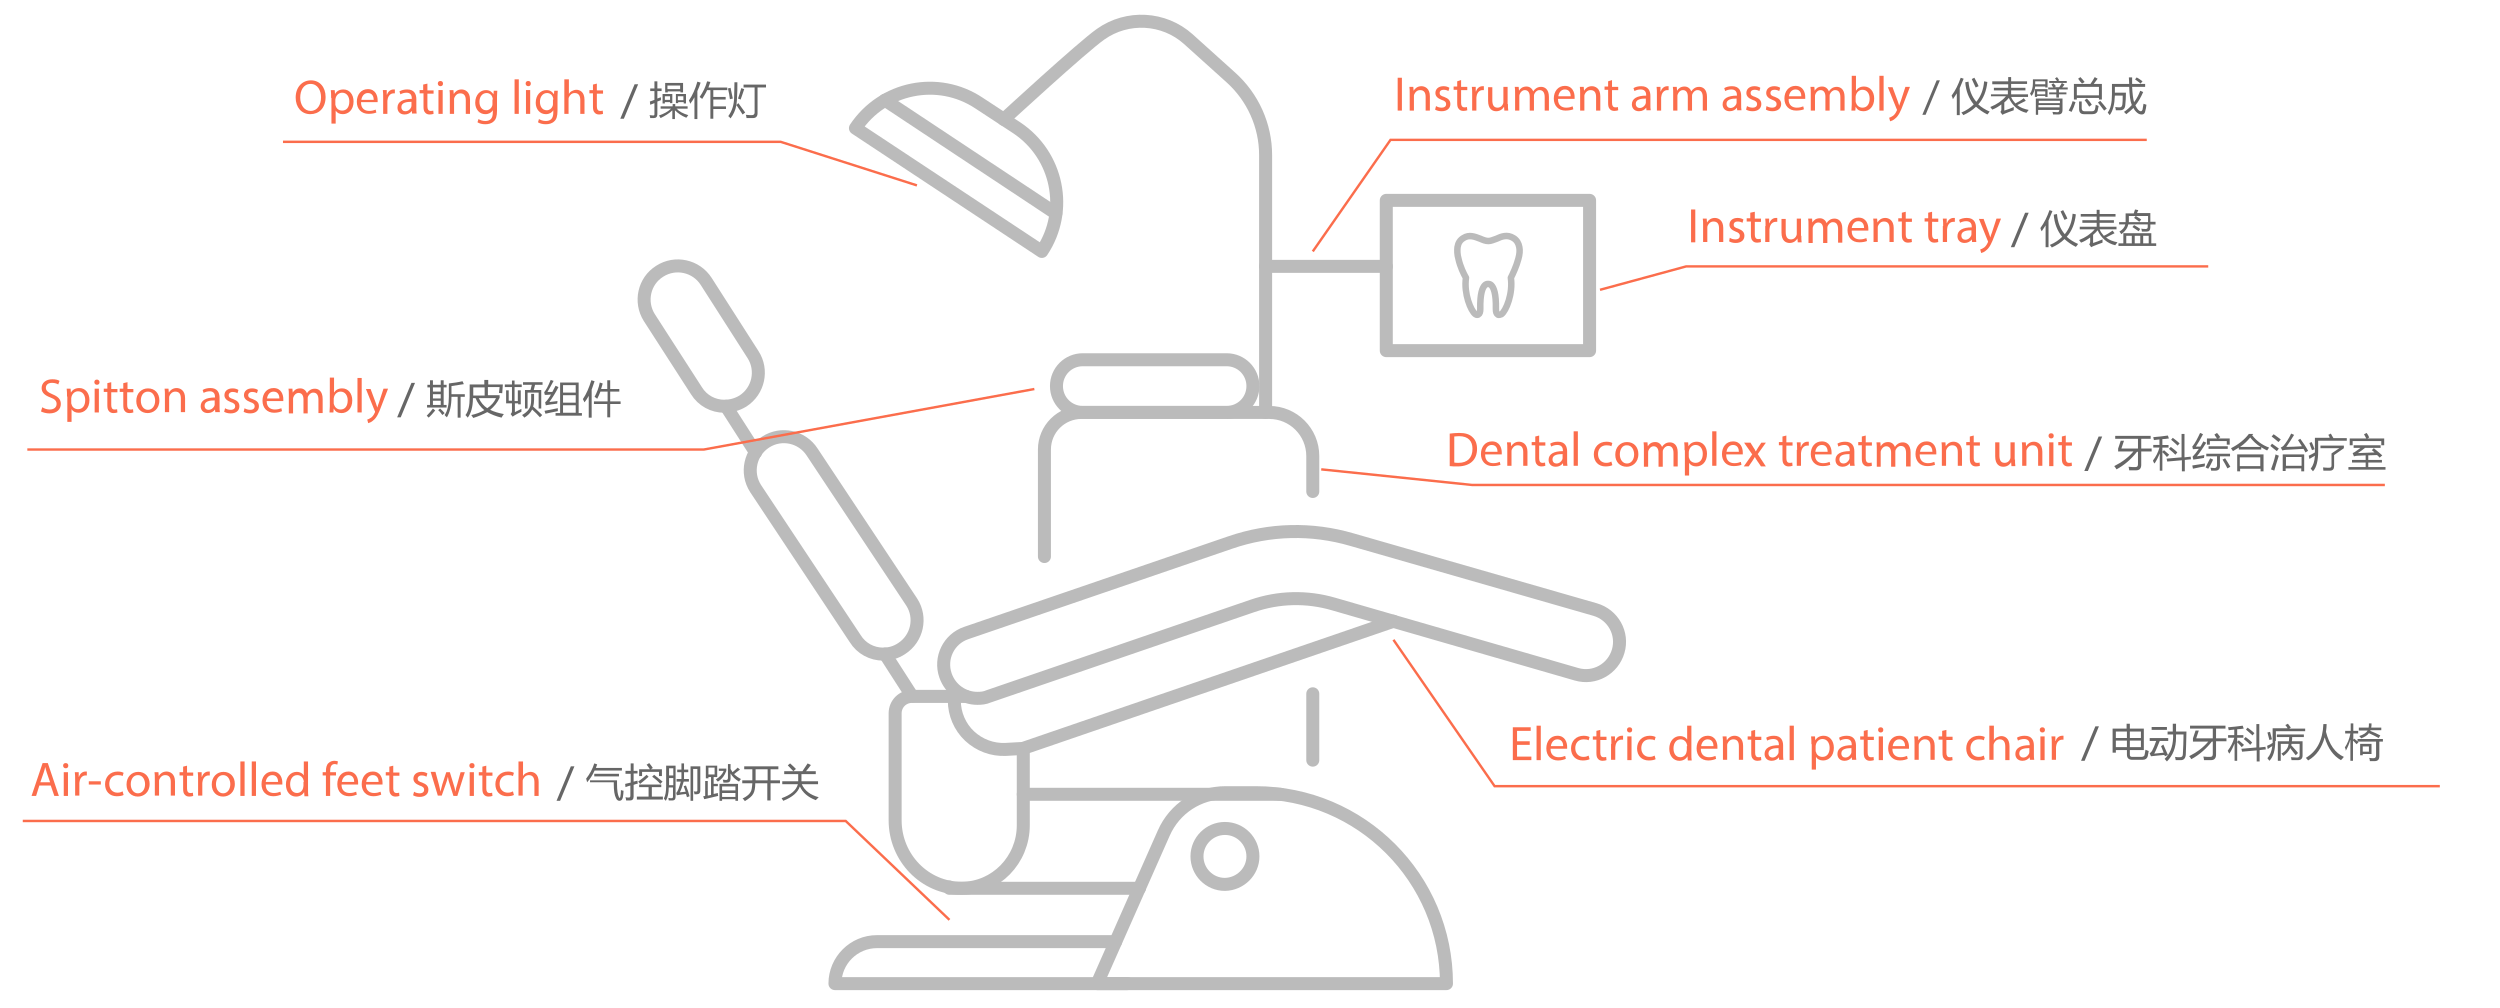 <?xml version="1.0" encoding="utf-8"?>
<!-- Generator: Adobe Illustrator 22.1.0, SVG Export Plug-In . SVG Version: 6.00 Build 0)  -->
<svg version="1.1" id="Layer_1" xmlns="http://www.w3.org/2000/svg" xmlns:xlink="http://www.w3.org/1999/xlink" x="0px" y="0px"
	 viewBox="0 0 768.6 310" style="enable-background:new 0 0 768.6 310;" xml:space="preserve">
<style type="text/css">
	.st0{fill:none;stroke:#BBBBBB;stroke-width:4;stroke-linecap:round;stroke-linejoin:round;stroke-miterlimit:10;}
	.st1{fill:#FB6D4C;}
	.st2{fill:none;stroke:#BBBBBB;stroke-width:2;stroke-linecap:round;stroke-linejoin:round;stroke-miterlimit:10;}
	.st3{fill:#666666;}
	.st4{fill:none;stroke:#FB6D4C;stroke-width:0.75;stroke-miterlimit:10;}
</style>
<g>
	<path class="st0" d="M346.6,302.4h-9.2h-80.7l0,0c0-7.1,5.8-12.9,12.9-12.9H343"/>
	<polyline class="st0" points="291.9,272.7 291.9,273.1 295.6,273.1 350.3,273.1 	"/>
	<polyline class="st0" points="314.6,244.2 372.1,244.2 393.7,244.2 	"/>
	<path class="st0" d="M314.6,230.2v23.5c0,10.7-8.5,19.4-19,19.4c-11.3,0-20.4-9.4-20.4-20.9v-32.9c0-2.9,2.3-5.2,5.2-5.2l0,0h12.3
		h4.2"/>
	<path class="st0" d="M428.4,191l-113.9,39.1l-5.3,0.3c-4.1,0.2-8.1-1.3-11.1-4.1s-4.7-6.8-4.7-10.9"/>
	<path class="st0" d="M357.8,256.1c3.3-7.5,10.7-12.4,19-12.4h9.2c32.4,0,58.7,26.3,58.7,58.7H337.3L357.8,256.1z"/>
	<path class="st0" d="M300.5,214.7c-4.3,0-8.3-2.7-9.8-7c-1.9-5.4,1-11.3,6.4-13.1l81.1-27.8c12.2-4.2,25.1-4.5,37.4-0.9l74.8,21.5
		c5.5,1.6,8.7,7.3,7.1,12.8s-7.3,8.7-12.8,7.1L410,185.7c-8.2-2.4-16.9-2.2-25,0.6l-81.1,27.8C302.8,214.6,301.6,214.7,300.5,214.7z
		"/>
	<path class="st0" d="M271.5,201.1c-3.4,0-6.7-1.7-8.6-4.8l-30.6-46.1c-3.1-4.8-1.7-11.2,3.1-14.3c4.8-3.1,11.2-1.7,14.3,3.1
		l30.6,46.1c3.1,4.8,1.7,11.2-3.1,14.3C275.4,200.6,273.5,201.1,271.5,201.1z"/>
	<line class="st0" x1="232.3" y1="139.1" x2="223.2" y2="124.9"/>
	<line class="st0" x1="280.4" y1="214" x2="272.1" y2="201.1"/>
	<path class="st0" d="M222.7,124.9c-3.4,0-6.7-1.7-8.6-4.8l-14.5-22.5c-3-4.8-1.6-11.2,3.2-14.2c4.8-3.1,11.2-1.7,14.3,3.1
		l14.4,22.5c3.1,4.8,1.7,11.2-3.1,14.3C226.6,124.4,224.6,124.9,222.7,124.9z"/>
	<path class="st0" d="M385.2,263.3c0-4.7-3.8-8.6-8.6-8.6c-4.7,0-8.6,3.8-8.6,8.6c0,4.7,3.8,8.6,8.6,8.6
		C381.3,271.8,385.2,268,385.2,263.3z"/>
	<line class="st0" x1="403.6" y1="213.3" x2="403.6" y2="233.7"/>
	<path class="st0" d="M321.1,171.1v-32.9c0-6.3,5.1-11.4,11.4-11.4h57.7c7.4,0,13.4,6,13.4,13.4v10.9"/>
	<path class="st0" d="M308.6,36.7c0,0,24.2-22.3,29.8-26.2c8.2-5.8,19.4-5.2,26.9,1.5c3.9,3.5,6.2,5.6,13.1,11.8
		c6.8,6.1,10.7,14.8,10.7,23.9c0,8.3,0,58.8,0,79.1"/>
	<line class="st0" x1="426.2" y1="81.9" x2="389.1" y2="81.9"/>
	<rect x="426.2" y="61.6" class="st0" width="62.5" height="46.2"/>
	<path class="st0" d="M320.3,77.3c8.4-12.6,4.9-29.6-7.7-38L301,31.7c-12.6-8.4-29.6-4.9-38,7.7l0,0L320.3,77.3z"/>
	<polyline class="st0" points="272.1,30.8 272.1,30.8 324.6,65.6 	"/>
</g>
<g>
	<path class="st1" d="M100.1,29.8c0,3.5-2.1,5.3-4.7,5.3c-2.7,0-4.5-2.1-4.5-5.1c0-3.2,2-5.3,4.7-5.3
		C98.3,24.7,100.1,26.8,100.1,29.8z M92.3,30c0,2.2,1.2,4.1,3.2,4.1c2.1,0,3.2-1.9,3.2-4.2c0-2-1-4.1-3.2-4.1
		C93.3,25.8,92.3,27.8,92.3,30z"/>
	<path class="st1" d="M101.8,30.1c0-0.9,0-1.7-0.1-2.4h1.2l0.1,1.2h0c0.5-0.9,1.4-1.4,2.6-1.4c1.8,0,3.1,1.5,3.1,3.7
		c0,2.6-1.6,3.9-3.3,3.9c-1,0-1.8-0.4-2.2-1.1h0V38h-1.3V30.1z M103.1,32c0,0.2,0,0.4,0.1,0.5c0.2,0.9,1,1.5,2,1.5
		c1.4,0,2.2-1.1,2.2-2.8c0-1.5-0.8-2.7-2.2-2.7c-0.9,0-1.7,0.6-2,1.6c0,0.2-0.1,0.4-0.1,0.5V32z"/>
	<path class="st1" d="M111,31.6c0,1.8,1.2,2.5,2.5,2.5c0.9,0,1.5-0.2,2-0.4l0.2,0.9c-0.5,0.2-1.3,0.4-2.4,0.4
		c-2.2,0-3.6-1.5-3.6-3.7s1.3-3.9,3.4-3.9c2.4,0,3,2.1,3,3.4c0,0.3,0,0.5,0,0.6H111z M114.9,30.7c0-0.8-0.3-2.1-1.8-2.1
		c-1.3,0-1.9,1.2-2,2.1H114.9z"/>
	<path class="st1" d="M117.8,30c0-0.9,0-1.6-0.1-2.3h1.2l0,1.4h0.1c0.3-1,1.1-1.6,2-1.6c0.1,0,0.3,0,0.4,0v1.2c-0.1,0-0.3,0-0.4,0
		c-0.9,0-1.6,0.7-1.8,1.7c0,0.2-0.1,0.4-0.1,0.6V35h-1.3V30z"/>
	<path class="st1" d="M126.7,35l-0.1-0.9h0c-0.4,0.6-1.2,1.1-2.2,1.1c-1.5,0-2.2-1-2.2-2.1c0-1.8,1.6-2.7,4.4-2.7v-0.2
		c0-0.6-0.2-1.7-1.6-1.7c-0.7,0-1.4,0.2-1.9,0.5l-0.3-0.9c0.6-0.4,1.5-0.6,2.4-0.6c2.2,0,2.8,1.5,2.8,3v2.7c0,0.6,0,1.2,0.1,1.7
		H126.7z M126.5,31.3c-1.4,0-3.1,0.2-3.1,1.6c0,0.9,0.6,1.3,1.2,1.3c0.9,0,1.5-0.6,1.8-1.2c0-0.1,0.1-0.3,0.1-0.4V31.3z"/>
	<path class="st1" d="M131.4,25.7v2.1h1.9v1h-1.9v3.9c0,0.9,0.3,1.4,1,1.4c0.3,0,0.6,0,0.8-0.1l0.1,1c-0.3,0.1-0.7,0.2-1.2,0.2
		c-0.6,0-1.1-0.2-1.4-0.6c-0.4-0.4-0.5-1-0.5-1.9v-4H129v-1h1.1V26L131.4,25.7z"/>
	<path class="st1" d="M136.2,25.7c0,0.5-0.3,0.8-0.8,0.8c-0.5,0-0.8-0.4-0.8-0.8c0-0.5,0.3-0.8,0.8-0.8
		C135.9,24.9,136.2,25.2,136.2,25.7z M134.8,35v-7.3h1.3V35H134.8z"/>
	<path class="st1" d="M138.3,29.7c0-0.8,0-1.4-0.1-2h1.2l0.1,1.2h0c0.4-0.7,1.2-1.4,2.4-1.4c1,0,2.6,0.6,2.6,3.1V35h-1.3v-4.2
		c0-1.2-0.4-2.1-1.7-2.1c-0.9,0-1.5,0.6-1.8,1.3c-0.1,0.2-0.1,0.4-0.1,0.6V35h-1.3V29.7z"/>
	<path class="st1" d="M152.9,27.7c0,0.5-0.1,1.1-0.1,2V34c0,1.7-0.3,2.7-1,3.3c-0.7,0.7-1.7,0.9-2.6,0.9c-0.9,0-1.8-0.2-2.4-0.6
		l0.3-1c0.5,0.3,1.2,0.6,2.1,0.6c1.4,0,2.3-0.7,2.3-2.5v-0.8h0c-0.4,0.7-1.2,1.2-2.3,1.2c-1.8,0-3.1-1.5-3.1-3.5
		c0-2.5,1.6-3.9,3.3-3.9c1.3,0,1.9,0.7,2.3,1.3h0l0.1-1.1H152.9z M151.5,30.6c0-0.2,0-0.4-0.1-0.6c-0.2-0.8-0.9-1.4-1.8-1.4
		c-1.3,0-2.2,1.1-2.2,2.7c0,1.4,0.7,2.6,2.1,2.6c0.8,0,1.5-0.5,1.8-1.3c0.1-0.2,0.1-0.5,0.1-0.7V30.6z"/>
	<path class="st1" d="M158.2,24.4h1.3V35h-1.3V24.4z"/>
	<path class="st1" d="M163.2,25.7c0,0.5-0.3,0.8-0.8,0.8c-0.5,0-0.8-0.4-0.8-0.8c0-0.5,0.3-0.8,0.8-0.8
		C162.9,24.9,163.2,25.2,163.2,25.7z M161.7,35v-7.3h1.3V35H161.7z"/>
	<path class="st1" d="M171.5,27.7c0,0.5-0.1,1.1-0.1,2V34c0,1.7-0.3,2.7-1,3.3c-0.7,0.7-1.7,0.9-2.6,0.9c-0.9,0-1.8-0.2-2.4-0.6
		l0.3-1c0.5,0.3,1.2,0.6,2.1,0.6c1.4,0,2.3-0.7,2.3-2.5v-0.8h0c-0.4,0.7-1.2,1.2-2.3,1.2c-1.8,0-3.1-1.5-3.1-3.5
		c0-2.5,1.6-3.9,3.3-3.9c1.3,0,1.9,0.7,2.3,1.3h0l0.1-1.1H171.5z M170.1,30.6c0-0.2,0-0.4-0.1-0.6c-0.2-0.8-0.9-1.4-1.8-1.4
		c-1.3,0-2.2,1.1-2.2,2.7c0,1.4,0.7,2.6,2.1,2.6c0.8,0,1.5-0.5,1.8-1.3c0.1-0.2,0.1-0.5,0.1-0.7V30.6z"/>
	<path class="st1" d="M173.6,24.4h1.3v4.5h0c0.2-0.4,0.5-0.7,0.9-0.9c0.4-0.2,0.9-0.4,1.4-0.4c1,0,2.5,0.6,2.5,3.1V35h-1.3v-4.2
		c0-1.2-0.4-2.2-1.7-2.2c-0.9,0-1.5,0.6-1.8,1.3c-0.1,0.2-0.1,0.4-0.1,0.6V35h-1.3V24.4z"/>
	<path class="st1" d="M183.5,25.7v2.1h1.9v1h-1.9v3.9c0,0.9,0.3,1.4,1,1.4c0.3,0,0.6,0,0.8-0.1l0.1,1c-0.3,0.1-0.7,0.2-1.2,0.2
		c-0.6,0-1.1-0.2-1.4-0.6c-0.4-0.4-0.5-1-0.5-1.9v-4h-1.1v-1h1.1V26L183.5,25.7z"/>
</g>
<g>
	<path class="st1" d="M431,23.9V34h-1.3V23.9H431z"/>
	<path class="st1" d="M433.4,28.7c0-0.8,0-1.4-0.1-2h1.2l0.1,1.2h0c0.4-0.7,1.2-1.4,2.4-1.4c1,0,2.6,0.6,2.6,3.1V34h-1.3v-4.2
		c0-1.2-0.4-2.1-1.7-2.1c-0.9,0-1.5,0.6-1.8,1.3c-0.1,0.2-0.1,0.4-0.1,0.6V34h-1.3V28.7z"/>
	<path class="st1" d="M441.5,32.6c0.4,0.3,1.1,0.5,1.7,0.5c1,0,1.4-0.5,1.4-1.1c0-0.6-0.4-1-1.4-1.3c-1.3-0.5-1.9-1.2-1.9-2.1
		c0-1.2,0.9-2.1,2.5-2.1c0.7,0,1.4,0.2,1.8,0.5l-0.3,1c-0.3-0.2-0.8-0.4-1.5-0.4c-0.8,0-1.2,0.4-1.2,1c0,0.6,0.4,0.9,1.4,1.2
		c1.3,0.5,1.9,1.1,1.9,2.2c0,1.3-1,2.2-2.7,2.2c-0.8,0-1.5-0.2-2-0.5L441.5,32.6z"/>
	<path class="st1" d="M449.2,24.6v2.1h1.9v1h-1.9v3.9c0,0.9,0.3,1.4,1,1.4c0.3,0,0.6,0,0.8-0.1l0.1,1c-0.3,0.1-0.7,0.2-1.2,0.2
		c-0.6,0-1.1-0.2-1.4-0.6c-0.4-0.4-0.5-1-0.5-1.9v-4h-1.1v-1h1.1V25L449.2,24.6z"/>
	<path class="st1" d="M452.6,29c0-0.9,0-1.6-0.1-2.3h1.2l0,1.4h0.1c0.3-1,1.1-1.6,2-1.6c0.2,0,0.3,0,0.4,0v1.2c-0.1,0-0.3,0-0.4,0
		c-0.9,0-1.6,0.7-1.8,1.7c0,0.2-0.1,0.4-0.1,0.6V34h-1.3V29z"/>
	<path class="st1" d="M463.6,32c0,0.8,0,1.4,0.1,2h-1.2l-0.1-1.2h0c-0.3,0.6-1.1,1.4-2.4,1.4c-1.1,0-2.5-0.6-2.5-3.2v-4.2h1.3v4
		c0,1.4,0.4,2.3,1.6,2.3c0.9,0,1.5-0.6,1.7-1.2c0.1-0.2,0.1-0.4,0.1-0.7v-4.5h1.3V32z"/>
	<path class="st1" d="M465.8,28.7c0-0.8,0-1.4-0.1-2h1.2l0.1,1.2h0c0.4-0.7,1.1-1.3,2.3-1.3c1,0,1.7,0.6,2.1,1.5h0
		c0.2-0.4,0.5-0.7,0.8-0.9c0.4-0.3,0.9-0.5,1.6-0.5c1,0,2.4,0.6,2.4,3.1V34h-1.3v-4.1c0-1.4-0.5-2.2-1.6-2.2c-0.8,0-1.3,0.6-1.6,1.2
		c-0.1,0.2-0.1,0.4-0.1,0.7V34h-1.3v-4.3c0-1.2-0.5-2-1.5-2c-0.8,0-1.4,0.7-1.6,1.3c-0.1,0.2-0.1,0.4-0.1,0.6V34h-1.3V28.7z"/>
	<path class="st1" d="M479,30.6c0,1.8,1.2,2.5,2.5,2.5c0.9,0,1.5-0.2,2-0.4l0.2,0.9c-0.5,0.2-1.3,0.4-2.4,0.4
		c-2.2,0-3.6-1.5-3.6-3.7s1.3-3.9,3.4-3.9c2.4,0,3,2.1,3,3.4c0,0.3,0,0.5,0,0.6H479z M482.9,29.6c0-0.8-0.3-2.1-1.8-2.1
		c-1.3,0-1.9,1.2-2,2.1H482.9z"/>
	<path class="st1" d="M485.8,28.7c0-0.8,0-1.4-0.1-2h1.2l0.1,1.2h0c0.4-0.7,1.2-1.4,2.4-1.4c1,0,2.6,0.6,2.6,3.1V34h-1.3v-4.2
		c0-1.2-0.4-2.1-1.7-2.1c-0.9,0-1.5,0.6-1.8,1.3c-0.1,0.2-0.1,0.4-0.1,0.6V34h-1.3V28.7z"/>
	<path class="st1" d="M495.6,24.6v2.1h1.9v1h-1.9v3.9c0,0.9,0.3,1.4,1,1.4c0.3,0,0.6,0,0.8-0.1l0.1,1c-0.3,0.1-0.7,0.2-1.2,0.2
		c-0.6,0-1.1-0.2-1.4-0.6c-0.4-0.4-0.5-1-0.5-1.9v-4h-1.1v-1h1.1V25L495.6,24.6z"/>
	<path class="st1" d="M506.2,34l-0.1-0.9h0c-0.4,0.6-1.2,1.1-2.2,1.1c-1.5,0-2.2-1-2.2-2.1c0-1.8,1.6-2.7,4.4-2.7v-0.2
		c0-0.6-0.2-1.7-1.7-1.7c-0.7,0-1.4,0.2-1.9,0.5l-0.3-0.9c0.6-0.4,1.5-0.6,2.4-0.6c2.2,0,2.8,1.5,2.8,3v2.7c0,0.6,0,1.2,0.1,1.7
		H506.2z M506,30.3c-1.4,0-3.1,0.2-3.1,1.6c0,0.9,0.6,1.3,1.2,1.3c0.9,0,1.5-0.6,1.8-1.2c0-0.1,0.1-0.3,0.1-0.4V30.3z"/>
	<path class="st1" d="M509.4,29c0-0.9,0-1.6-0.1-2.3h1.2l0,1.4h0.1c0.3-1,1.1-1.6,2-1.6c0.2,0,0.3,0,0.4,0v1.2c-0.1,0-0.3,0-0.4,0
		c-0.9,0-1.6,0.7-1.8,1.7c0,0.2-0.1,0.4-0.1,0.6V34h-1.3V29z"/>
	<path class="st1" d="M514.4,28.7c0-0.8,0-1.4-0.1-2h1.2l0.1,1.2h0c0.4-0.7,1.1-1.3,2.3-1.3c1,0,1.7,0.6,2.1,1.5h0
		c0.2-0.4,0.5-0.7,0.8-0.9c0.4-0.3,0.9-0.5,1.6-0.5c1,0,2.4,0.6,2.4,3.1V34h-1.3v-4.1c0-1.4-0.5-2.2-1.6-2.2c-0.8,0-1.3,0.6-1.6,1.2
		c-0.1,0.2-0.1,0.4-0.1,0.7V34h-1.3v-4.3c0-1.2-0.5-2-1.5-2c-0.8,0-1.4,0.7-1.6,1.3c-0.1,0.2-0.1,0.4-0.1,0.6V34h-1.3V28.7z"/>
	<path class="st1" d="M534.1,34l-0.1-0.9h0c-0.4,0.6-1.2,1.1-2.2,1.1c-1.5,0-2.2-1-2.2-2.1c0-1.8,1.6-2.7,4.4-2.7v-0.2
		c0-0.6-0.2-1.7-1.7-1.7c-0.7,0-1.4,0.2-1.9,0.5l-0.3-0.9c0.6-0.4,1.5-0.6,2.4-0.6c2.2,0,2.8,1.5,2.8,3v2.7c0,0.6,0,1.2,0.1,1.7
		H534.1z M533.9,30.3c-1.4,0-3.1,0.2-3.1,1.6c0,0.9,0.6,1.3,1.2,1.3c0.9,0,1.5-0.6,1.8-1.2c0-0.1,0.1-0.3,0.1-0.4V30.3z"/>
	<path class="st1" d="M537.1,32.6c0.4,0.3,1.1,0.5,1.7,0.5c1,0,1.4-0.5,1.4-1.1c0-0.6-0.4-1-1.4-1.3c-1.3-0.5-1.9-1.2-1.9-2.1
		c0-1.2,0.9-2.1,2.5-2.1c0.7,0,1.4,0.2,1.8,0.5l-0.3,1c-0.3-0.2-0.8-0.4-1.5-0.4c-0.8,0-1.2,0.4-1.2,1c0,0.6,0.4,0.9,1.4,1.2
		c1.3,0.5,1.9,1.1,1.9,2.2c0,1.3-1,2.2-2.7,2.2c-0.8,0-1.5-0.2-2-0.5L537.1,32.6z"/>
	<path class="st1" d="M543.1,32.6c0.4,0.3,1.1,0.5,1.7,0.5c1,0,1.4-0.5,1.4-1.1c0-0.6-0.4-1-1.3-1.3c-1.3-0.5-1.9-1.2-1.9-2.1
		c0-1.2,0.9-2.1,2.5-2.1c0.7,0,1.4,0.2,1.8,0.5l-0.3,1c-0.3-0.2-0.8-0.4-1.5-0.4c-0.8,0-1.2,0.4-1.2,1c0,0.6,0.4,0.9,1.4,1.2
		c1.3,0.5,1.9,1.1,1.9,2.2c0,1.3-1,2.2-2.7,2.2c-0.8,0-1.5-0.2-2-0.5L543.1,32.6z"/>
	<path class="st1" d="M549.9,30.6c0,1.8,1.2,2.5,2.5,2.5c0.9,0,1.5-0.2,2-0.4l0.2,0.9c-0.5,0.2-1.3,0.4-2.4,0.4
		c-2.2,0-3.6-1.5-3.6-3.7s1.3-3.9,3.4-3.9c2.4,0,3,2.1,3,3.4c0,0.3,0,0.5,0,0.6H549.9z M553.8,29.6c0-0.8-0.3-2.1-1.8-2.1
		c-1.3,0-1.9,1.2-2,2.1H553.8z"/>
	<path class="st1" d="M556.7,28.7c0-0.8,0-1.4-0.1-2h1.2l0.1,1.2h0c0.4-0.7,1.1-1.3,2.3-1.3c1,0,1.7,0.6,2.1,1.5h0
		c0.2-0.4,0.5-0.7,0.8-0.9c0.4-0.3,0.9-0.5,1.6-0.5c1,0,2.4,0.6,2.4,3.1V34h-1.3v-4.1c0-1.4-0.5-2.2-1.6-2.2c-0.8,0-1.3,0.6-1.6,1.2
		c-0.1,0.2-0.1,0.4-0.1,0.7V34h-1.3v-4.3c0-1.2-0.5-2-1.5-2c-0.8,0-1.4,0.7-1.6,1.3c-0.1,0.2-0.1,0.4-0.1,0.6V34h-1.3V28.7z"/>
	<path class="st1" d="M569.2,34c0-0.5,0.1-1.2,0.1-1.9v-8.8h1.3v4.6h0c0.5-0.8,1.3-1.3,2.5-1.3c1.8,0,3.1,1.5,3.1,3.7
		c0,2.6-1.6,3.9-3.3,3.9c-1.1,0-1.9-0.4-2.4-1.4h0l-0.1,1.2H569.2z M570.5,31.1c0,0.2,0,0.3,0.1,0.5c0.3,0.9,1,1.5,2,1.5
		c1.4,0,2.2-1.1,2.2-2.8c0-1.5-0.8-2.7-2.2-2.7c-0.9,0-1.7,0.6-2,1.6c0,0.1-0.1,0.3-0.1,0.5V31.1z"/>
	<path class="st1" d="M577.8,23.3h1.3V34h-1.3V23.3z"/>
	<path class="st1" d="M581.8,26.7l1.6,4.3c0.2,0.5,0.3,1,0.5,1.5h0c0.1-0.4,0.3-1,0.5-1.5l1.4-4.3h1.4l-2,5.2
		c-0.9,2.5-1.6,3.8-2.5,4.5c-0.6,0.6-1.3,0.8-1.6,0.9l-0.3-1.1c0.3-0.1,0.8-0.3,1.2-0.6c0.4-0.3,0.8-0.8,1.1-1.5
		c0.1-0.1,0.1-0.2,0.1-0.3c0-0.1,0-0.2-0.1-0.3l-2.7-6.7H581.8z"/>
</g>
<path class="st2" d="M460.8,96.8c-0.1,0-0.3,0-0.3-0.1c-0.4-0.2-0.6-0.7-0.6-1.7c0.1-4.8-0.7-6.6-1.4-7.3c-0.3-0.3-0.6-0.4-1-0.4
	c-0.4,0-0.7,0.1-1,0.4c-0.7,0.7-1.5,2.5-1.4,7.3c0,0.9-0.2,1.5-0.6,1.7c-0.2,0.1-0.5,0.2-0.9-0.1c-1.4-1-3.6-6.3-2.9-11.2
	c-0.7-1.2-1.8-3.5-2.3-5.8c-0.4-1.4-0.4-2.6-0.3-3.6c0.2-1.3,0.8-2.2,1.8-2.8c1.8-1.2,3.6-0.4,5.2,0.2c0.9,0.4,1.7,0.7,2.5,0.7
	c0.8,0,1.6-0.4,2.5-0.7c1.5-0.7,3.3-1.4,5.2-0.2c1,0.6,1.6,1.6,1.8,2.8c0.2,1,0.1,2.2-0.3,3.6c-0.6,2.3-1.7,4.6-2.3,5.8
	c0.7,4.9-1.5,10.2-2.9,11.2C461.1,96.8,460.9,96.8,460.8,96.8z"/>
<g>
	<path class="st3" d="M196.2,25.9l-4.4,10.6h-1.1l4.4-10.6H196.2z"/>
	<path class="st3" d="M199.8,31.2c0.4-0.1,0.9-0.3,1.4-0.5v-2.7h-1.3v-0.8h1.3v-2.2h0.9v2.2h1.3v0.8h-1.3v2.3
		c0.3-0.1,0.7-0.3,1.1-0.4c0,0.4,0,0.7,0,0.9c-0.3,0.1-0.7,0.3-1.1,0.4v3.9c0,0.8-0.4,1.2-1.1,1.2c-0.3,0-0.7,0-1.1,0
		c0-0.3-0.1-0.6-0.2-0.9c0.4,0,0.8,0.1,1.1,0.1s0.4-0.1,0.4-0.4v-3.4c-0.4,0.2-0.8,0.3-1.3,0.5L199.8,31.2z M211.6,35.4
		c-0.2,0.3-0.4,0.5-0.6,0.8c-1.5-0.6-2.6-1.4-3.5-2.3v2.7h-0.8v-2.7c-1,1-2.2,1.7-3.6,2.4c-0.1-0.2-0.3-0.5-0.5-0.8
		c1.5-0.5,2.8-1.2,3.7-2.1h-3.2v-0.7h3.7v-0.7h0.8v0.7h3.8v0.7h-3.4C208.8,34.3,210,34.9,211.6,35.4z M203.6,28.9h3.1v2.8H206v-0.3
		h-1.6v0.4h-0.7V28.9z M206,29.6h-1.6v1.1h1.6V29.6z M204.4,25.5h5.6v2.9h-0.8v-0.3h-3.9v0.3h-0.8V25.5z M209.1,26.3h-3.9v1.1h3.9
		V26.3z M207.7,28.9h3.2v2.9h-0.7v-0.4h-1.7v0.3h-0.7V28.9z M210.1,29.6h-1.7v1.2h1.7V29.6z"/>
	<path class="st3" d="M211.8,30.9c1.1-1.6,2-3.6,2.6-5.8l1,0.3c-0.3,0.9-0.6,1.8-1,2.6v8.6h-0.9v-6.7c-0.4,0.7-0.8,1.4-1.3,2
		C212.1,31.6,212,31.2,211.8,30.9z M215.1,29.8c1-1.4,1.8-3,2.3-4.8l1,0.2c-0.2,0.6-0.4,1.2-0.6,1.7h5.8v0.8h-4.3v2.1h3.8v0.8h-3.8
		v2.1h3.9v0.8h-3.9v3h-0.9v-8.8h-1c-0.4,1-1,1.8-1.5,2.7C215.6,30.2,215.3,30,215.1,29.8z"/>
	<path class="st3" d="M227,31.7c0.7,1,1.4,1.9,2.1,2.9l-0.8,0.6c-0.6-1-1.3-2-1.9-2.9c-0.3,1.6-0.9,2.9-1.8,4.1
		c-0.3-0.3-0.5-0.6-0.7-0.7c1.2-1.6,1.8-3.6,1.8-5.9c0-1.2,0.1-2.7,0.1-4.5h0.9c0,1.7,0,3.2-0.1,4.4c0,0.9-0.1,1.8-0.2,2.6L227,31.7
		z M223.8,27.2l0.8-0.2c0.3,1.4,0.5,2.5,0.7,3.3l-0.9,0.2C224.3,29.5,224.1,28.4,223.8,27.2z M227.9,27.1l0.9,0.3
		c-0.4,1.1-0.7,2.2-1.1,3.2c-0.3-0.1-0.6-0.2-0.8-0.3C227.3,29.2,227.6,28.1,227.9,27.1z M228.5,26h7v0.9h-2.6v7.9
		c0,1-0.5,1.5-1.4,1.5c-0.6,0-1.2,0-2,0c0-0.4-0.1-0.7-0.2-1c0.8,0.1,1.5,0.1,1.9,0.1c0.5,0,0.8-0.3,0.8-0.8v-7.7h-3.4V26z"/>
</g>
<g>
	<path class="st3" d="M596.4,24.7l-4.4,10.6H591l4.4-10.6H596.4z"/>
	<path class="st3" d="M600,29.4c1.2-1.6,2.1-3.5,2.8-5.5l0.9,0.3c-0.4,1-0.8,2-1.2,2.9v8.3h-0.9v-6.7c-0.4,0.6-0.8,1.2-1.2,1.8
		C600.3,30.1,600.2,29.8,600,29.4z M611,25.2c-0.3,2.8-1.2,5.1-2.8,6.9c1,0.9,2.1,1.6,3.5,2.2c-0.3,0.4-0.5,0.7-0.7,0.9
		c-1.4-0.7-2.5-1.5-3.5-2.4c-1.1,1.1-2.4,1.9-3.9,2.6c-0.1-0.2-0.3-0.5-0.6-0.8c1.5-0.6,2.8-1.5,3.8-2.5c-1.5-1.8-2.4-4.1-2.6-6.8
		l1-0.2c0.2,2.5,1,4.6,2.4,6.2c1.4-1.7,2.2-3.8,2.4-6.3L611,25.2z M606.2,24.3l0.8-0.4c0.4,0.8,0.9,1.6,1.3,2.6l-0.9,0.4
		C607,26,606.6,25.1,606.2,24.3z"/>
	<path class="st3" d="M622.2,30.2l0.6,0.8l-2.6,1.3c0.9,0.8,2.1,1.2,3.5,1.5c-0.3,0.3-0.5,0.7-0.7,0.9c-2.5-0.6-4.3-2.2-5.4-4.6
		c-0.4,0.5-0.9,1-1.4,1.4v2.5c1-0.3,2-0.7,2.9-1.1c0,0.3,0,0.7,0,1c-0.9,0.3-1.9,0.7-2.9,1.1c-0.2,0.1-0.4,0.2-0.6,0.3l-0.6-0.9
		c0.2-0.2,0.3-0.4,0.3-0.7v-1.6c-0.8,0.6-1.7,1.2-2.8,1.6c-0.2-0.3-0.4-0.5-0.6-0.8c2-0.8,3.6-1.9,4.8-3.3h-4.6V29h5.2v-1.2H613V27
		h4.4v-1.1h-4.9V25h4.9v-1.3h0.9V25h4.9v0.8h-4.9V27h4.4v0.8h-4.4V29h5.2v0.8h-5.2c0.3,0.8,0.8,1.4,1.3,2
		C620.4,31.4,621.3,30.9,622.2,30.2z"/>
	<path class="st3" d="M625,24.4h4.5v2.5h-0.7v-0.3h-3.1c-0.1,1.1-0.5,2.1-1.1,2.9c-0.1-0.2-0.3-0.4-0.5-0.7c0.6-0.8,0.9-1.9,0.9-3.3
		V24.4z M625.6,27.4h3.9v2.4h-0.7v-0.3h-2.5v0.3h-0.7V27.4z M628.8,25h-3.1c0,0.3,0,0.7,0,0.9h3.1V25z M626.7,35.3h-0.8v-5h8.2v3.6
		c0,0.8-0.4,1.3-1.3,1.3c-0.6,0-1.1,0-1.6,0c0-0.2-0.1-0.5-0.2-0.8c0.6,0,1.1,0.1,1.5,0.1c0.4,0,0.6-0.2,0.6-0.6v-0.1h-6.5V35.3z
		 M628.8,28.1h-2.5V29h2.5V28.1z M633.3,31h-6.5v0.7h6.5V31z M626.7,33h6.5v-0.7h-6.5V33z M634.7,26c-0.2,0.3-0.4,0.6-0.7,0.9h1.7
		v0.6H633v0.9h2.3V29H633v1h-0.8v-1h-2.2v-0.6h2.2v-0.9h-2.5v-0.6h1.6c-0.2-0.2-0.4-0.5-0.6-0.9l0.6-0.4c0.3,0.3,0.5,0.6,0.8,0.9
		l-0.5,0.3h1.5c0.3-0.4,0.6-0.9,0.8-1.3L634.7,26z M630,24.9h2.4c-0.2-0.3-0.4-0.5-0.6-0.8l0.6-0.4c0.3,0.3,0.5,0.7,0.7,1l-0.4,0.2
		h2.7v0.6H630V24.9z"/>
	<path class="st3" d="M637.2,31.1l0.9,0.3c-0.3,1-0.7,2-1.2,3c-0.2-0.1-0.5-0.2-0.9-0.4C636.5,33.1,636.9,32.2,637.2,31.1z
		 M637.6,25.8h5.1c0.5-0.7,0.9-1.4,1.3-2.1l0.9,0.5c-0.4,0.5-0.8,1.1-1.2,1.6h2.5v4.8h-0.9v-0.5h-6.8v0.5h-0.9V25.8z M645.3,26.7
		h-6.8v2.6h6.8V26.7z M638.9,24.2l0.7-0.5c0.5,0.5,0.9,1,1.3,1.5l-0.8,0.5C639.7,25.3,639.3,24.8,638.9,24.2z M639.1,31.2h0.9v2.1
		c0,0.6,0.3,0.9,0.8,0.9h2.4c0.5,0,0.8-0.2,0.9-0.7c0.1-0.2,0.1-0.7,0.2-1.3c0.2,0.1,0.5,0.2,0.9,0.4c-0.1,0.6-0.2,1.1-0.3,1.5
		c-0.2,0.7-0.8,1-1.6,1h-2.6c-1,0-1.5-0.5-1.5-1.6V31.2z M640.9,30.8l0.7-0.5c0.6,0.6,1.1,1.2,1.5,1.9l-0.8,0.6
		C641.9,32.1,641.4,31.4,640.9,30.8z M645,31.5l0.7-0.5c0.7,0.8,1.4,1.6,2,2.4l-0.8,0.6C646.4,33.3,645.7,32.4,645,31.5z"/>
	<path class="st3" d="M653,34.4c0.9-0.6,1.7-1.3,2.4-2.1c-0.5-1.2-0.7-3-0.8-5.6h-4.4v1.8h3.4c0,1.5-0.1,2.7-0.2,3.8
		c-0.1,1.1-0.6,1.6-1.6,1.6c-0.3,0-0.7,0-1.3,0c0-0.3-0.1-0.6-0.2-1c0.5,0.1,1,0.1,1.4,0.1c0.5,0,0.7-0.3,0.8-0.9
		c0.1-0.7,0.1-1.6,0.1-2.7h-2.4c-0.1,2.7-0.6,4.7-1.6,6c-0.2-0.3-0.4-0.5-0.6-0.8c0.9-1.2,1.3-3,1.3-5.6v-3.2h5.3
		c0-0.6-0.1-1.3-0.1-2h1c0,0.6,0,1.2,0,2h4v0.9h-4c0.1,2.1,0.3,3.7,0.6,4.7c0.8-1,1.4-2.2,1.9-3.5l0.9,0.4c-0.7,1.6-1.5,3-2.4,4.1
		c0.6,1.2,1.1,1.8,1.7,1.8c0.2,0,0.4-0.2,0.5-0.5c0.1-0.6,0.2-1.2,0.3-1.8c0.3,0.1,0.6,0.2,0.9,0.3c-0.1,0.8-0.2,1.5-0.4,2.1
		c-0.1,0.6-0.5,0.9-1,0.9c-0.5,0-0.9-0.1-1.4-0.5c-0.5-0.4-0.9-0.9-1.2-1.5c-0.7,0.7-1.4,1.3-2.2,1.9
		C653.5,34.9,653.3,34.7,653,34.4z M656.4,24.4l0.5-0.6c0.7,0.4,1.3,0.8,1.8,1.2l-0.6,0.7C657.6,25.3,657,24.8,656.4,24.4z"/>
</g>
<polyline class="st4" points="403.6,77.3 427.5,43 660,43 "/>
<g>
	<path class="st1" d="M521.2,64.4v10.1h-1.3V64.4H521.2z"/>
	<path class="st1" d="M523.6,69.2c0-0.8,0-1.4-0.1-2h1.2l0.1,1.2h0c0.4-0.7,1.2-1.4,2.4-1.4c1,0,2.6,0.6,2.6,3.1v4.3h-1.3v-4.2
		c0-1.2-0.4-2.1-1.7-2.1c-0.9,0-1.5,0.6-1.8,1.3c-0.1,0.2-0.1,0.4-0.1,0.6v4.4h-1.3V69.2z"/>
	<path class="st1" d="M531.8,73.1c0.4,0.3,1.1,0.5,1.7,0.5c1,0,1.4-0.5,1.4-1.1c0-0.6-0.4-1-1.3-1.3c-1.3-0.5-1.9-1.2-1.9-2.1
		c0-1.2,0.9-2.1,2.5-2.1c0.7,0,1.4,0.2,1.8,0.5l-0.3,1c-0.3-0.2-0.8-0.4-1.5-0.4c-0.8,0-1.2,0.4-1.2,1c0,0.6,0.4,0.9,1.4,1.2
		c1.3,0.5,1.9,1.1,1.9,2.2c0,1.3-1,2.2-2.7,2.2c-0.8,0-1.5-0.2-2-0.5L531.8,73.1z"/>
	<path class="st1" d="M539.5,65.1v2.1h1.9v1h-1.9v3.9c0,0.9,0.3,1.4,1,1.4c0.3,0,0.6,0,0.8-0.1l0.1,1c-0.3,0.1-0.7,0.2-1.2,0.2
		c-0.6,0-1.1-0.2-1.4-0.6c-0.4-0.4-0.5-1-0.5-1.9v-4H537v-1h1.1v-1.7L539.5,65.1z"/>
	<path class="st1" d="M542.8,69.5c0-0.9,0-1.6-0.1-2.3h1.2l0,1.4h0.1c0.3-1,1.1-1.6,2-1.6c0.1,0,0.3,0,0.4,0v1.2c-0.1,0-0.3,0-0.5,0
		c-0.9,0-1.6,0.7-1.8,1.7c0,0.2-0.1,0.4-0.1,0.6v3.9h-1.3V69.5z"/>
	<path class="st1" d="M553.8,72.5c0,0.8,0,1.4,0.1,2h-1.2l-0.1-1.2h0c-0.3,0.6-1.1,1.4-2.4,1.4c-1.1,0-2.5-0.6-2.5-3.2v-4.2h1.3v4
		c0,1.4,0.4,2.3,1.6,2.3c0.9,0,1.5-0.6,1.7-1.2c0.1-0.2,0.1-0.4,0.1-0.7v-4.5h1.3V72.5z"/>
	<path class="st1" d="M556,69.2c0-0.8,0-1.4-0.1-2h1.2l0.1,1.2h0c0.4-0.7,1.1-1.3,2.3-1.3c1,0,1.7,0.6,2.1,1.5h0
		c0.2-0.4,0.5-0.7,0.8-0.9c0.4-0.3,0.9-0.5,1.6-0.5c1,0,2.4,0.6,2.4,3.1v4.3h-1.3v-4.1c0-1.4-0.5-2.2-1.6-2.2
		c-0.8,0-1.3,0.6-1.6,1.2c-0.1,0.2-0.1,0.4-0.1,0.7v4.5h-1.3v-4.3c0-1.2-0.5-2-1.5-2c-0.8,0-1.4,0.7-1.6,1.3
		c-0.1,0.2-0.1,0.4-0.1,0.6v4.4H556V69.2z"/>
	<path class="st1" d="M569.3,71.1c0,1.8,1.2,2.5,2.5,2.5c0.9,0,1.5-0.2,2-0.4l0.2,0.9c-0.5,0.2-1.3,0.4-2.4,0.4
		c-2.2,0-3.6-1.5-3.6-3.7s1.3-3.9,3.4-3.9c2.4,0,3,2.1,3,3.4c0,0.3,0,0.5,0,0.6H569.3z M573.1,70.1c0-0.8-0.3-2.1-1.8-2.1
		c-1.3,0-1.9,1.2-2,2.1H573.1z"/>
	<path class="st1" d="M576,69.2c0-0.8,0-1.4-0.1-2h1.2l0.1,1.2h0c0.4-0.7,1.2-1.4,2.4-1.4c1,0,2.6,0.6,2.6,3.1v4.3h-1.3v-4.2
		c0-1.2-0.4-2.1-1.7-2.1c-0.9,0-1.5,0.6-1.8,1.3c-0.1,0.2-0.1,0.4-0.1,0.6v4.4H576V69.2z"/>
	<path class="st1" d="M585.9,65.1v2.1h1.9v1h-1.9v3.9c0,0.9,0.3,1.4,1,1.4c0.3,0,0.6,0,0.8-0.1l0.1,1c-0.3,0.1-0.7,0.2-1.2,0.2
		c-0.6,0-1.1-0.2-1.4-0.6c-0.4-0.4-0.5-1-0.5-1.9v-4h-1.1v-1h1.1v-1.7L585.9,65.1z"/>
	<path class="st1" d="M594,65.1v2.1h1.9v1H594v3.9c0,0.9,0.3,1.4,1,1.4c0.3,0,0.6,0,0.8-0.1l0.1,1c-0.3,0.1-0.7,0.2-1.2,0.2
		c-0.6,0-1.1-0.2-1.4-0.6c-0.4-0.4-0.5-1-0.5-1.9v-4h-1.1v-1h1.1v-1.7L594,65.1z"/>
	<path class="st1" d="M597.4,69.5c0-0.9,0-1.6-0.1-2.3h1.2l0,1.4h0.1c0.3-1,1.1-1.6,2-1.6c0.1,0,0.3,0,0.4,0v1.2c-0.1,0-0.3,0-0.5,0
		c-0.9,0-1.6,0.7-1.8,1.7c0,0.2-0.1,0.4-0.1,0.6v3.9h-1.3V69.5z"/>
	<path class="st1" d="M606.3,74.5l-0.1-0.9h0c-0.4,0.6-1.2,1.1-2.2,1.1c-1.5,0-2.2-1-2.2-2.1c0-1.8,1.6-2.7,4.4-2.7v-0.2
		c0-0.6-0.2-1.7-1.7-1.7c-0.7,0-1.4,0.2-1.9,0.5l-0.3-0.9c0.6-0.4,1.5-0.6,2.4-0.6c2.2,0,2.8,1.5,2.8,3v2.7c0,0.6,0,1.2,0.1,1.7
		H606.3z M606.1,70.8c-1.4,0-3.1,0.2-3.1,1.6c0,0.9,0.6,1.3,1.2,1.3c0.9,0,1.5-0.6,1.8-1.2c0-0.1,0.1-0.3,0.1-0.4V70.8z"/>
	<path class="st1" d="M609.8,67.2l1.6,4.3c0.2,0.5,0.3,1,0.5,1.5h0c0.1-0.4,0.3-1,0.5-1.5l1.4-4.3h1.4l-2,5.2
		c-0.9,2.5-1.6,3.8-2.5,4.5c-0.6,0.6-1.3,0.8-1.6,0.9l-0.3-1.1c0.3-0.1,0.8-0.3,1.2-0.6c0.4-0.3,0.8-0.8,1.1-1.5
		c0.1-0.1,0.1-0.2,0.1-0.3c0-0.1,0-0.2-0.1-0.3l-2.7-6.7H609.8z"/>
</g>
<g>
	<path class="st3" d="M623.7,65.4L619.3,76h-1.1l4.4-10.6H623.7z"/>
	<path class="st3" d="M627.3,70.1c1.2-1.6,2.1-3.5,2.8-5.5l0.9,0.3c-0.4,1-0.8,2-1.2,2.9V76h-0.9v-6.7c-0.4,0.6-0.8,1.2-1.2,1.8
		C627.5,70.8,627.4,70.5,627.3,70.1z M638.2,65.9c-0.3,2.8-1.2,5.1-2.8,6.9c1,0.9,2.1,1.6,3.5,2.2c-0.3,0.4-0.5,0.7-0.7,0.9
		c-1.4-0.7-2.5-1.5-3.5-2.4c-1.1,1.1-2.4,1.9-3.9,2.6c-0.1-0.2-0.3-0.5-0.6-0.8c1.5-0.6,2.8-1.5,3.8-2.5c-1.5-1.8-2.4-4.1-2.6-6.8
		l1-0.2c0.2,2.5,1,4.6,2.4,6.2c1.4-1.7,2.2-3.8,2.4-6.3L638.2,65.9z M633.5,65l0.8-0.4c0.4,0.8,0.9,1.6,1.3,2.6l-0.9,0.4
		C634.3,66.7,633.9,65.8,633.5,65z"/>
	<path class="st3" d="M649.5,70.9l0.6,0.8l-2.6,1.3c0.9,0.8,2.1,1.2,3.5,1.5c-0.3,0.3-0.5,0.7-0.7,0.9c-2.5-0.6-4.3-2.2-5.4-4.6
		c-0.4,0.5-0.9,1-1.4,1.4v2.5c1-0.3,2-0.7,2.9-1.1c0,0.3,0,0.7,0,1c-0.9,0.3-1.9,0.7-2.9,1.1c-0.2,0.1-0.4,0.2-0.6,0.3l-0.6-0.9
		c0.2-0.2,0.3-0.4,0.3-0.7V73c-0.8,0.6-1.7,1.2-2.8,1.6c-0.2-0.3-0.4-0.5-0.6-0.8c2-0.8,3.6-1.9,4.8-3.3h-4.6v-0.8h5.2v-1.2h-4.4
		v-0.8h4.4v-1.1h-4.9v-0.8h4.9v-1.3h0.9v1.3h4.9v0.8h-4.9v1.1h4.4v0.8h-4.4v1.2h5.2v0.8h-5.2c0.3,0.8,0.8,1.4,1.3,2
		C647.7,72.1,648.5,71.6,649.5,70.9z"/>
	<path class="st3" d="M651.3,74.8h1.5v-3.1h8.6v3.1h1.5v0.8h-11.6V74.8z M651.5,68.3h2c0-0.2,0-1.1,0-2.7h2.5
		c0.1-0.4,0.3-0.8,0.4-1.2l1,0.2c-0.1,0.3-0.3,0.6-0.4,0.9h4.1v2.7h1.6v0.8h-1.6v0.9c0,0.9-0.4,1.3-1.1,1.3c-0.4,0-0.9,0-1.5,0
		c0-0.3-0.1-0.6-0.2-0.9c0.5,0.1,0.9,0.1,1.4,0.1c0.4,0,0.6-0.2,0.6-0.7v-0.7h-6c-0.2,1.1-0.9,2.1-2.1,3c-0.2-0.3-0.4-0.5-0.6-0.8
		c1-0.6,1.6-1.3,1.8-2.2h-1.9V68.3z M653.7,74.8h1.7v-2.3h-1.7V74.8z M660.3,66.4h-5.8c0,0.8,0,1.4,0,1.9h5.9V66.4z M655.6,69.8
		l0.5-0.6c0.7,0.4,1.4,0.8,1.9,1.2l-0.5,0.7C657,70.8,656.4,70.3,655.6,69.8z M656.1,67l0.5-0.6c0.6,0.4,1.2,0.7,1.7,1.1l-0.6,0.7
		C657.2,67.8,656.7,67.4,656.1,67z M656.3,74.8h1.7v-2.3h-1.7V74.8z M660.6,72.5h-1.7v2.3h1.7V72.5z"/>
</g>
<polyline class="st4" points="491.9,89.1 518.4,81.9 678.9,81.9 "/>
<g>
	<path class="st1" d="M445.8,133.3c0.8-0.1,1.7-0.2,2.8-0.2c1.9,0,3.2,0.4,4.1,1.3c0.9,0.8,1.4,2,1.4,3.6c0,1.6-0.5,3-1.5,3.9
		c-0.9,0.9-2.5,1.5-4.5,1.5c-0.9,0-1.7,0-2.4-0.1V133.3z M447.1,142.2c0.3,0.1,0.8,0.1,1.3,0.1c2.8,0,4.3-1.6,4.3-4.3
		c0-2.4-1.3-3.9-4.1-3.9c-0.7,0-1.2,0.1-1.5,0.1V142.2z"/>
	<path class="st1" d="M456.6,139.9c0,1.8,1.2,2.5,2.5,2.5c0.9,0,1.5-0.2,2-0.4l0.2,0.9c-0.5,0.2-1.3,0.4-2.4,0.4
		c-2.2,0-3.6-1.5-3.6-3.7s1.3-3.9,3.4-3.9c2.4,0,3,2.1,3,3.4c0,0.3,0,0.5,0,0.6H456.6z M460.4,138.9c0-0.8-0.3-2.1-1.8-2.1
		c-1.3,0-1.9,1.2-2,2.1H460.4z"/>
	<path class="st1" d="M463.4,138c0-0.8,0-1.4-0.1-2h1.2l0.1,1.2h0c0.4-0.7,1.2-1.4,2.4-1.4c1,0,2.6,0.6,2.6,3.1v4.3h-1.3v-4.2
		c0-1.2-0.4-2.1-1.7-2.1c-0.9,0-1.5,0.6-1.8,1.3c-0.1,0.2-0.1,0.4-0.1,0.6v4.4h-1.3V138z"/>
	<path class="st1" d="M473.2,133.9v2.1h1.9v1h-1.9v3.9c0,0.9,0.3,1.4,1,1.4c0.3,0,0.6,0,0.8-0.1l0.1,1c-0.3,0.1-0.7,0.2-1.2,0.2
		c-0.6,0-1.1-0.2-1.4-0.6c-0.4-0.4-0.5-1-0.5-1.9v-4h-1.1v-1h1.1v-1.7L473.2,133.9z"/>
	<path class="st1" d="M480.6,143.3l-0.1-0.9h0c-0.4,0.6-1.2,1.1-2.2,1.1c-1.5,0-2.2-1-2.2-2.1c0-1.8,1.6-2.7,4.4-2.7v-0.2
		c0-0.6-0.2-1.7-1.7-1.7c-0.7,0-1.4,0.2-1.9,0.5l-0.3-0.9c0.6-0.4,1.5-0.6,2.4-0.6c2.2,0,2.8,1.5,2.8,3v2.7c0,0.6,0,1.2,0.1,1.7
		H480.6z M480.4,139.6c-1.4,0-3.1,0.2-3.1,1.6c0,0.9,0.6,1.3,1.2,1.3c0.9,0,1.5-0.6,1.8-1.2c0-0.1,0.1-0.3,0.1-0.4V139.6z"/>
	<path class="st1" d="M483.8,132.6h1.3v10.6h-1.3V132.6z"/>
	<path class="st1" d="M495.7,143c-0.3,0.2-1.1,0.4-2.1,0.4c-2.2,0-3.6-1.5-3.6-3.7c0-2.2,1.5-3.9,3.9-3.9c0.8,0,1.5,0.2,1.8,0.4
		l-0.3,1c-0.3-0.2-0.8-0.3-1.5-0.3c-1.7,0-2.6,1.2-2.6,2.7c0,1.7,1.1,2.7,2.5,2.7c0.8,0,1.2-0.2,1.6-0.4L495.7,143z"/>
	<path class="st1" d="M503.7,139.6c0,2.7-1.9,3.9-3.6,3.9c-2,0-3.5-1.4-3.5-3.7c0-2.4,1.6-3.9,3.6-3.9
		C502.3,135.9,503.7,137.4,503.7,139.6z M498,139.7c0,1.6,0.9,2.8,2.2,2.8c1.3,0,2.2-1.2,2.2-2.8c0-1.2-0.6-2.8-2.2-2.8
		C498.7,136.8,498,138.3,498,139.7z"/>
	<path class="st1" d="M505.4,138c0-0.8,0-1.4-0.1-2h1.2l0.1,1.2h0c0.4-0.7,1.1-1.3,2.3-1.3c1,0,1.7,0.6,2.1,1.5h0
		c0.2-0.4,0.5-0.7,0.8-0.9c0.4-0.3,0.9-0.5,1.6-0.5c1,0,2.4,0.6,2.4,3.1v4.3h-1.3v-4.1c0-1.4-0.5-2.2-1.6-2.2
		c-0.8,0-1.3,0.6-1.6,1.2c-0.1,0.2-0.1,0.4-0.1,0.7v4.5h-1.3v-4.3c0-1.2-0.5-2-1.5-2c-0.8,0-1.4,0.7-1.6,1.3
		c-0.1,0.2-0.1,0.4-0.1,0.6v4.4h-1.3V138z"/>
	<path class="st1" d="M517.9,138.4c0-0.9,0-1.7-0.1-2.4h1.2l0.1,1.2h0c0.5-0.9,1.4-1.4,2.6-1.4c1.8,0,3.1,1.5,3.1,3.7
		c0,2.6-1.6,3.9-3.3,3.9c-1,0-1.8-0.4-2.2-1.1h0v3.9h-1.3V138.4z M519.2,140.3c0,0.2,0,0.4,0.1,0.5c0.2,0.9,1,1.5,2,1.5
		c1.4,0,2.2-1.1,2.2-2.8c0-1.5-0.8-2.7-2.2-2.7c-0.9,0-1.7,0.6-2,1.6c0,0.2-0.1,0.4-0.1,0.5V140.3z"/>
	<path class="st1" d="M526.4,132.6h1.3v10.6h-1.3V132.6z"/>
	<path class="st1" d="M530.7,139.9c0,1.8,1.2,2.5,2.5,2.5c0.9,0,1.5-0.2,2-0.4l0.2,0.9c-0.5,0.2-1.3,0.4-2.4,0.4
		c-2.2,0-3.6-1.5-3.6-3.7s1.3-3.9,3.4-3.9c2.4,0,3,2.1,3,3.4c0,0.3,0,0.5,0,0.6H530.7z M534.6,138.9c0-0.8-0.3-2.1-1.8-2.1
		c-1.3,0-1.9,1.2-2,2.1H534.6z"/>
	<path class="st1" d="M538.1,136l1,1.6c0.3,0.4,0.5,0.8,0.7,1.2h0c0.2-0.4,0.5-0.8,0.7-1.2l1-1.5h1.4l-2.5,3.5l2.5,3.8h-1.5
		l-1.1-1.6c-0.3-0.4-0.5-0.8-0.8-1.3h0c-0.2,0.4-0.5,0.8-0.8,1.3l-1.1,1.6h-1.5l2.6-3.7l-2.5-3.6H538.1z"/>
	<path class="st1" d="M549.2,133.9v2.1h1.9v1h-1.9v3.9c0,0.9,0.3,1.4,1,1.4c0.3,0,0.6,0,0.8-0.1l0.1,1c-0.3,0.1-0.7,0.2-1.2,0.2
		c-0.6,0-1.1-0.2-1.4-0.6c-0.4-0.4-0.5-1-0.5-1.9v-4h-1.1v-1h1.1v-1.7L549.2,133.9z"/>
	<path class="st1" d="M552.5,138.3c0-0.9,0-1.6-0.1-2.3h1.2l0,1.4h0.1c0.3-1,1.1-1.6,2-1.6c0.1,0,0.3,0,0.4,0v1.2
		c-0.1,0-0.3,0-0.5,0c-0.9,0-1.6,0.7-1.8,1.7c0,0.2-0.1,0.4-0.1,0.6v3.9h-1.3V138.3z"/>
	<path class="st1" d="M558,139.9c0,1.8,1.2,2.5,2.5,2.5c0.9,0,1.5-0.2,2-0.4l0.2,0.9c-0.5,0.2-1.3,0.4-2.4,0.4
		c-2.2,0-3.6-1.5-3.6-3.7s1.3-3.9,3.4-3.9c2.4,0,3,2.1,3,3.4c0,0.3,0,0.5,0,0.6H558z M561.9,138.9c0-0.8-0.3-2.1-1.8-2.1
		c-1.3,0-1.9,1.2-2,2.1H561.9z"/>
	<path class="st1" d="M568.8,143.3l-0.1-0.9h0c-0.4,0.6-1.2,1.1-2.2,1.1c-1.5,0-2.2-1-2.2-2.1c0-1.8,1.6-2.7,4.4-2.7v-0.2
		c0-0.6-0.2-1.7-1.6-1.7c-0.7,0-1.4,0.2-1.9,0.5l-0.3-0.9c0.6-0.4,1.5-0.6,2.4-0.6c2.2,0,2.8,1.5,2.8,3v2.7c0,0.6,0,1.2,0.1,1.7
		H568.8z M568.6,139.6c-1.4,0-3.1,0.2-3.1,1.6c0,0.9,0.6,1.3,1.2,1.3c0.9,0,1.5-0.6,1.8-1.2c0-0.1,0.1-0.3,0.1-0.4V139.6z"/>
	<path class="st1" d="M573.6,133.9v2.1h1.9v1h-1.9v3.9c0,0.9,0.3,1.4,1,1.4c0.3,0,0.6,0,0.8-0.1l0.1,1c-0.3,0.1-0.7,0.2-1.2,0.2
		c-0.6,0-1.1-0.2-1.4-0.6c-0.4-0.4-0.5-1-0.5-1.9v-4h-1.1v-1h1.1v-1.7L573.6,133.9z"/>
	<path class="st1" d="M577,138c0-0.8,0-1.4-0.1-2h1.2l0.1,1.2h0c0.4-0.7,1.1-1.3,2.3-1.3c1,0,1.7,0.6,2.1,1.5h0
		c0.2-0.4,0.5-0.7,0.8-0.9c0.4-0.3,0.9-0.5,1.6-0.5c1,0,2.4,0.6,2.4,3.1v4.3H586v-4.1c0-1.4-0.5-2.2-1.6-2.2c-0.8,0-1.3,0.6-1.6,1.2
		c-0.1,0.2-0.1,0.4-0.1,0.7v4.5h-1.3v-4.3c0-1.2-0.5-2-1.5-2c-0.8,0-1.4,0.7-1.6,1.3c-0.1,0.2-0.1,0.4-0.1,0.6v4.4H577V138z"/>
	<path class="st1" d="M590.2,139.9c0,1.8,1.2,2.5,2.5,2.5c0.9,0,1.5-0.2,2-0.4l0.2,0.9c-0.5,0.2-1.3,0.4-2.4,0.4
		c-2.2,0-3.6-1.5-3.6-3.7s1.3-3.9,3.4-3.9c2.4,0,3,2.1,3,3.4c0,0.3,0,0.5,0,0.6H590.2z M594.1,138.9c0-0.8-0.3-2.1-1.8-2.1
		c-1.3,0-1.9,1.2-2,2.1H594.1z"/>
	<path class="st1" d="M597,138c0-0.8,0-1.4-0.1-2h1.2l0.1,1.2h0c0.4-0.7,1.2-1.4,2.4-1.4c1,0,2.6,0.6,2.6,3.1v4.3h-1.3v-4.2
		c0-1.2-0.4-2.1-1.7-2.1c-0.9,0-1.5,0.6-1.8,1.3c-0.1,0.2-0.1,0.4-0.1,0.6v4.4H597V138z"/>
	<path class="st1" d="M606.8,133.9v2.1h1.9v1h-1.9v3.9c0,0.9,0.3,1.4,1,1.4c0.3,0,0.6,0,0.8-0.1l0.1,1c-0.3,0.1-0.7,0.2-1.2,0.2
		c-0.6,0-1.1-0.2-1.4-0.6c-0.4-0.4-0.5-1-0.5-1.9v-4h-1.1v-1h1.1v-1.7L606.8,133.9z"/>
	<path class="st1" d="M619.5,141.3c0,0.8,0,1.4,0.1,2h-1.2l-0.1-1.2h0c-0.3,0.6-1.1,1.4-2.4,1.4c-1.1,0-2.5-0.6-2.5-3.2V136h1.3v4
		c0,1.4,0.4,2.3,1.6,2.3c0.9,0,1.5-0.6,1.7-1.2c0.1-0.2,0.1-0.4,0.1-0.7V136h1.3V141.3z"/>
	<path class="st1" d="M621.7,138c0-0.8,0-1.4-0.1-2h1.2l0.1,1.2h0c0.4-0.7,1.2-1.4,2.4-1.4c1,0,2.6,0.6,2.6,3.1v4.3h-1.3v-4.2
		c0-1.2-0.4-2.1-1.7-2.1c-0.9,0-1.5,0.6-1.8,1.3c-0.1,0.2-0.1,0.4-0.1,0.6v4.4h-1.3V138z"/>
	<path class="st1" d="M631.4,134c0,0.5-0.3,0.8-0.8,0.8c-0.5,0-0.8-0.4-0.8-0.8c0-0.5,0.3-0.8,0.8-0.8
		C631.1,133.2,631.4,133.5,631.4,134z M630,143.3V136h1.3v7.3H630z"/>
	<path class="st1" d="M635.1,133.9v2.1h1.9v1h-1.9v3.9c0,0.9,0.3,1.4,1,1.4c0.3,0,0.6,0,0.8-0.1l0.1,1c-0.3,0.1-0.7,0.2-1.2,0.2
		c-0.6,0-1.1-0.2-1.4-0.6c-0.4-0.4-0.5-1-0.5-1.9v-4h-1.1v-1h1.1v-1.7L635.1,133.9z"/>
</g>
<g>
	<path class="st3" d="M646.3,134.2l-4.4,10.6h-1.1l4.4-10.6H646.3z"/>
	<path class="st3" d="M650,143.3c2.4-1.2,4.4-2.7,5.9-4.5h-4.7v-0.9l0.8-2.4h1l-0.8,2.4h5.1v-3h-7V134h10.9v0.9h-2.9v3h3.2v0.9h-3.2
		v4.1c0,1.1-0.5,1.7-1.6,1.7c-0.5,0-1.3,0-2.1,0c0-0.3-0.1-0.7-0.2-1.1c0.8,0.1,1.5,0.1,2.1,0.1c0.6,0,0.8-0.3,0.8-0.9v-3.8H657
		c-1.8,2.3-3.9,4.1-6.3,5.4C650.4,143.8,650.2,143.5,650,143.3z"/>
	<path class="st3" d="M661.9,141.6c0.9-1.2,1.6-2.5,2-4H662v-0.8h1.9v-1.7c-0.6,0.1-1.2,0.1-1.7,0.2c-0.1-0.3-0.1-0.6-0.2-0.9
		c1.5-0.1,3-0.3,4.5-0.5l0.3,0.9c-0.7,0.1-1.4,0.2-2,0.2v1.8h1.9v0.8h-1.9v1.3l0.5-0.5c0.6,0.5,1.1,1,1.6,1.4l-0.7,0.7
		c-0.5-0.6-1-1.1-1.4-1.5v5.7H664v-5.3c-0.5,1.2-1,2.2-1.6,3.1C662.2,142.3,662,142,661.9,141.6z M666.1,141l4.6-0.4v-7.2h0.9v7.2
		l1.9-0.2l0.1,0.8l-1.9,0.2v3.5h-0.9v-3.4l-4.5,0.4L666.1,141z M666.8,138l0.6-0.6c0.9,0.7,1.6,1.2,2,1.7l-0.6,0.7
		C668.4,139.4,667.8,138.8,666.8,138z M667.5,135.2l0.5-0.6c0.9,0.7,1.6,1.2,2.1,1.7l-0.6,0.7C669,136.5,668.3,135.9,667.5,135.2z"
		/>
	<path class="st3" d="M674,143.1c1-0.1,2.3-0.4,3.9-0.6c0,0.4-0.1,0.7-0.1,0.9c-0.9,0.1-2.1,0.4-3.6,0.7L674,143.1z M675.4,140.3
		c0.8-0.1,1.6-0.3,2.3-0.4c0,0.3-0.1,0.6-0.1,0.9c-1.3,0.2-2.4,0.4-3.3,0.5l-0.2-0.9c0.6-0.6,1.2-1.4,1.9-2.4
		c-0.8,0-1.3,0.1-1.8,0.1l-0.2-0.8c0.9-1.1,1.6-2.5,2.4-4.2l0.9,0.4c-0.7,1.4-1.5,2.7-2.2,3.8c0.5,0,1,0,1.4,0
		c0.3-0.5,0.6-1,0.9-1.6l0.9,0.4C677.2,137.8,676.3,139.2,675.4,140.3z M679.5,140.9l0.9,0.4c-0.5,1.1-1,2.1-1.5,2.8
		c-0.3-0.1-0.6-0.3-0.8-0.4C678.5,142.8,679,141.9,679.5,140.9z M678.3,139.5h7.3v0.8h-3.1v3c0,0.9-0.5,1.4-1.4,1.4
		c-0.3,0-0.7,0-1.3,0c0-0.2-0.1-0.5-0.2-0.9c0.4,0,0.8,0.1,1.2,0.1c0.5,0,0.8-0.3,0.8-0.8v-2.8h-3.3V139.5z M678.5,134.8h3.1
		c-0.3-0.4-0.6-0.8-0.8-1.2l0.8-0.5c0.4,0.4,0.7,0.9,1,1.3l-0.6,0.4h3.5v1.9h-0.9v-1.1h-5.2v1.1h-0.9V134.8z M679,137.2h5.9v0.8H679
		V137.2z M683.3,141.3l0.8-0.4c0.5,0.8,1.1,1.7,1.6,2.6l-0.9,0.5C684.3,143,683.8,142.1,683.3,141.3z"/>
	<path class="st3" d="M692.7,133.5l-0.3,0.3c1.3,1.7,3,3,5.2,3.8c-0.2,0.3-0.4,0.7-0.6,0.9c-0.6-0.3-1.2-0.6-1.8-1v0.7h-6.9v-0.6
		c-0.6,0.4-1.2,0.7-1.8,1.1c-0.2-0.3-0.4-0.6-0.6-0.9c2.4-1.2,4.2-2.7,5.5-4.4H692.7z M687.7,139.7h8.2v5.2h-0.9v-0.8h-6.3v0.8h-0.9
		V139.7z M694.9,140.6h-6.3v2.7h6.3V140.6z M691.8,134.5c-0.8,1-1.8,2-3.1,2.9h6.3C693.7,136.6,692.7,135.6,691.8,134.5z"/>
	<path class="st3" d="M698.5,136.4c0.7,0.5,1.4,1,2.1,1.5c-0.1,0.1-0.3,0.4-0.6,0.8c-0.8-0.6-1.5-1.2-2-1.6L698.5,136.4z
		 M699.6,139.7c0.3,0.1,0.6,0.3,1,0.4c-0.6,1.8-1,3.3-1.4,4.6l-1-0.4C698.7,143,699.2,141.5,699.6,139.7z M699,133.5
		c0.8,0.6,1.6,1.1,2.2,1.6c-0.2,0.3-0.5,0.5-0.7,0.8c-0.6-0.5-1.3-1.1-2.1-1.7L699,133.5z M707.2,134.9c0.9,1.2,1.7,2.4,2.4,3.7
		l-0.8,0.5c-0.2-0.4-0.4-0.7-0.6-1.1c-2.3,0.1-4.1,0.2-5.5,0.3c-0.3,0-0.6,0.1-1,0.2l-0.5-0.9c0.3-0.1,0.6-0.3,0.9-0.6
		c0.8-1,1.6-2.2,2.3-3.7l0.9,0.4c-0.8,1.3-1.6,2.6-2.4,3.7c1.4,0,3-0.1,4.8-0.2c-0.4-0.6-0.8-1.3-1.2-1.9L707.2,134.9z M701.9,139.7
		h6.5v5.2h-0.9V144h-4.8v0.8h-0.9V139.7z M707.6,140.5h-4.8v2.7h4.8V140.5z"/>
	<path class="st3" d="M715.8,133.7l0.8-0.4c0.3,0.5,0.5,1,0.8,1.4h4.1v0.8h-8.8v3.3c0,2.8-0.5,4.9-1.6,6.1c-0.2-0.3-0.5-0.6-0.7-0.8
		c0.8-1,1.2-2.3,1.3-4c-0.7,0.4-1.3,0.8-1.7,1l-0.2-1c0.6-0.3,1.3-0.6,1.9-1v-4.5h4.5C716.2,134.3,716,133.9,715.8,133.7z
		 M710,136.2l0.7-0.3c0.3,0.6,0.6,1.4,0.9,2.2l-0.8,0.3C710.5,137.6,710.2,136.9,710,136.2z M716.8,139.4l2.4-1.6h-5.8v-0.8h7.2v0.8
		l-3,2.1v3.4c0,0.9-0.4,1.4-1.3,1.4c-0.3,0-1,0-2,0c0-0.3-0.1-0.7-0.1-1c0.8,0.1,1.4,0.1,1.9,0.1c0.5,0,0.7-0.2,0.7-0.7V139.4z"/>
	<path class="st3" d="M722,143.6h5.3v-1.4h-4.2v-0.8h4.2V140c-0.8,0-1.6,0.1-2.4,0.1c-0.4,0-0.8,0.1-1.2,0.2l-0.4-1
		c0.3-0.1,0.6-0.3,0.9-0.5c0.6-0.4,1.1-0.8,1.5-1.1h-2.1v-0.8h8.3v0.8h-4.8c-0.6,0.5-1.3,1-2.2,1.6c1.7-0.1,3.4-0.1,5.1-0.2
		c-0.2-0.2-0.5-0.5-0.8-0.7l0.6-0.6c1,0.8,1.8,1.5,2.6,2.2l-0.8,0.7c-0.2-0.3-0.5-0.5-0.8-0.8c-0.9,0-1.8,0.1-2.7,0.1v1.4h4.2v0.8
		h-4.2v1.4h5.3v0.8H722V143.6z M722.4,134.8h5.1c-0.2-0.4-0.5-0.8-0.7-1.3l0.8-0.4c0.3,0.4,0.6,0.9,0.8,1.4l-0.6,0.3h5.2v2.1h-0.9
		v-1.3h-8.8v1.3h-0.9V134.8z"/>
</g>
<polyline class="st4" points="406.2,144.3 452.6,149.1 733.2,149.1 "/>
<g>
	<path class="st1" d="M470.3,229h-3.9v3.6h4.4v1.1h-5.7v-10.1h5.5v1.1h-4.2v3.2h3.9V229z"/>
	<path class="st1" d="M472.4,223.1h1.3v10.6h-1.3V223.1z"/>
	<path class="st1" d="M476.7,230.3c0,1.8,1.2,2.5,2.5,2.5c0.9,0,1.5-0.2,2-0.4l0.2,0.9c-0.5,0.2-1.3,0.5-2.4,0.5
		c-2.2,0-3.6-1.5-3.6-3.7c0-2.2,1.3-3.9,3.4-3.9c2.4,0,3,2.1,3,3.4c0,0.3,0,0.5,0,0.6H476.7z M480.6,229.4c0-0.8-0.3-2.1-1.8-2.1
		c-1.3,0-1.9,1.2-2,2.1H480.6z"/>
	<path class="st1" d="M488.7,233.4c-0.3,0.2-1.1,0.4-2.1,0.4c-2.2,0-3.6-1.5-3.6-3.7c0-2.2,1.5-3.9,3.9-3.9c0.8,0,1.5,0.2,1.8,0.4
		l-0.3,1c-0.3-0.2-0.8-0.3-1.5-0.3c-1.7,0-2.6,1.2-2.6,2.7c0,1.7,1.1,2.7,2.5,2.7c0.8,0,1.2-0.2,1.6-0.4L488.7,233.4z"/>
	<path class="st1" d="M492,224.4v2.1h1.9v1H492v3.9c0,0.9,0.3,1.4,1,1.4c0.3,0,0.6,0,0.8-0.1l0.1,1c-0.3,0.1-0.7,0.2-1.2,0.2
		c-0.6,0-1.1-0.2-1.4-0.6c-0.4-0.4-0.5-1-0.5-1.9v-4h-1.1v-1h1.1v-1.7L492,224.4z"/>
	<path class="st1" d="M495.4,228.7c0-0.9,0-1.6-0.1-2.3h1.2l0,1.4h0.1c0.3-1,1.1-1.6,2-1.6c0.1,0,0.3,0,0.4,0v1.2
		c-0.1,0-0.3,0-0.5,0c-0.9,0-1.6,0.7-1.8,1.7c0,0.2-0.1,0.4-0.1,0.6v3.9h-1.3V228.7z"/>
	<path class="st1" d="M501.8,224.4c0,0.5-0.3,0.8-0.8,0.8c-0.5,0-0.8-0.4-0.8-0.8c0-0.5,0.3-0.8,0.8-0.8
		C501.5,223.6,501.8,223.9,501.8,224.4z M500.3,233.7v-7.3h1.3v7.3H500.3z"/>
	<path class="st1" d="M509,233.4c-0.3,0.2-1.1,0.4-2.1,0.4c-2.2,0-3.6-1.5-3.6-3.7c0-2.2,1.5-3.9,3.9-3.9c0.8,0,1.5,0.2,1.8,0.4
		l-0.3,1c-0.3-0.2-0.8-0.3-1.5-0.3c-1.7,0-2.6,1.2-2.6,2.7c0,1.7,1.1,2.7,2.5,2.7c0.8,0,1.2-0.2,1.6-0.4L509,233.4z"/>
	<path class="st1" d="M520,223.1v8.8c0,0.6,0,1.4,0.1,1.9h-1.2l-0.1-1.3h0c-0.4,0.8-1.3,1.4-2.5,1.4c-1.8,0-3.1-1.5-3.1-3.7
		c0-2.4,1.5-3.9,3.3-3.9c1.1,0,1.9,0.5,2.2,1.1h0v-4.3H520z M518.7,229.4c0-0.2,0-0.4-0.1-0.6c-0.2-0.8-0.9-1.5-1.9-1.5
		c-1.4,0-2.2,1.2-2.2,2.8c0,1.5,0.7,2.7,2.1,2.7c0.9,0,1.7-0.6,1.9-1.6c0-0.2,0.1-0.4,0.1-0.6V229.4z"/>
	<path class="st1" d="M522.9,230.3c0,1.8,1.2,2.5,2.5,2.5c0.9,0,1.5-0.2,2-0.4l0.2,0.9c-0.5,0.2-1.3,0.5-2.4,0.5
		c-2.2,0-3.6-1.5-3.6-3.7c0-2.2,1.3-3.9,3.4-3.9c2.4,0,3,2.1,3,3.4c0,0.3,0,0.5,0,0.6H522.9z M526.8,229.4c0-0.8-0.3-2.1-1.8-2.1
		c-1.3,0-1.9,1.2-2,2.1H526.8z"/>
	<path class="st1" d="M529.7,228.4c0-0.8,0-1.4-0.1-2h1.2l0.1,1.2h0c0.4-0.7,1.2-1.4,2.4-1.4c1,0,2.6,0.6,2.6,3.1v4.3h-1.3v-4.2
		c0-1.2-0.4-2.1-1.7-2.1c-0.9,0-1.5,0.6-1.8,1.3c-0.1,0.2-0.1,0.4-0.1,0.6v4.4h-1.3V228.4z"/>
	<path class="st1" d="M539.6,224.4v2.1h1.9v1h-1.9v3.9c0,0.9,0.3,1.4,1,1.4c0.3,0,0.6,0,0.8-0.1l0.1,1c-0.3,0.1-0.7,0.2-1.2,0.2
		c-0.6,0-1.1-0.2-1.4-0.6c-0.4-0.4-0.5-1-0.5-1.9v-4h-1.1v-1h1.1v-1.7L539.6,224.4z"/>
	<path class="st1" d="M547,233.7l-0.1-0.9h0c-0.4,0.6-1.2,1.1-2.2,1.1c-1.5,0-2.2-1-2.2-2.1c0-1.8,1.6-2.7,4.4-2.7v-0.2
		c0-0.6-0.2-1.7-1.7-1.7c-0.7,0-1.4,0.2-1.9,0.5l-0.3-0.9c0.6-0.4,1.5-0.6,2.4-0.6c2.2,0,2.8,1.5,2.8,3v2.7c0,0.6,0,1.2,0.1,1.7H547
		z M546.8,230c-1.4,0-3.1,0.2-3.1,1.6c0,0.9,0.6,1.3,1.2,1.3c0.9,0,1.5-0.6,1.8-1.2c0-0.1,0.1-0.3,0.1-0.4V230z"/>
	<path class="st1" d="M550.2,223.1h1.3v10.6h-1.3V223.1z"/>
	<path class="st1" d="M556.9,228.8c0-0.9,0-1.7-0.1-2.4h1.2l0.1,1.2h0c0.5-0.9,1.4-1.4,2.6-1.4c1.8,0,3.1,1.5,3.1,3.7
		c0,2.6-1.6,3.9-3.3,3.9c-1,0-1.8-0.4-2.2-1.1h0v3.9h-1.3V228.8z M558.2,230.7c0,0.2,0,0.4,0.1,0.5c0.2,0.9,1,1.5,2,1.5
		c1.4,0,2.2-1.1,2.2-2.8c0-1.5-0.8-2.7-2.2-2.7c-0.9,0-1.7,0.6-2,1.6c0,0.2-0.1,0.4-0.1,0.5V230.7z"/>
	<path class="st1" d="M569.4,233.7l-0.1-0.9h0c-0.4,0.6-1.2,1.1-2.2,1.1c-1.5,0-2.2-1-2.2-2.1c0-1.8,1.6-2.7,4.4-2.7v-0.2
		c0-0.6-0.2-1.7-1.7-1.7c-0.7,0-1.4,0.2-1.9,0.5l-0.3-0.9c0.6-0.4,1.5-0.6,2.4-0.6c2.2,0,2.8,1.5,2.8,3v2.7c0,0.6,0,1.2,0.1,1.7
		H569.4z M569.2,230c-1.4,0-3.1,0.2-3.1,1.6c0,0.9,0.6,1.3,1.2,1.3c0.9,0,1.5-0.6,1.8-1.2c0-0.1,0.1-0.3,0.1-0.4V230z"/>
	<path class="st1" d="M574.2,224.4v2.1h1.9v1h-1.9v3.9c0,0.9,0.3,1.4,1,1.4c0.3,0,0.6,0,0.8-0.1l0.1,1c-0.3,0.1-0.7,0.2-1.2,0.2
		c-0.6,0-1.1-0.2-1.4-0.6c-0.4-0.4-0.5-1-0.5-1.9v-4h-1.1v-1h1.1v-1.7L574.2,224.4z"/>
	<path class="st1" d="M579,224.4c0,0.5-0.3,0.8-0.8,0.8c-0.5,0-0.8-0.4-0.8-0.8c0-0.5,0.3-0.8,0.8-0.8
		C578.7,223.6,579,223.9,579,224.4z M577.6,233.7v-7.3h1.3v7.3H577.6z"/>
	<path class="st1" d="M581.8,230.3c0,1.8,1.2,2.5,2.5,2.5c0.9,0,1.5-0.2,2-0.4l0.2,0.9c-0.5,0.2-1.3,0.5-2.4,0.5
		c-2.2,0-3.6-1.5-3.6-3.7c0-2.2,1.3-3.9,3.4-3.9c2.4,0,3,2.1,3,3.4c0,0.3,0,0.5,0,0.6H581.8z M585.7,229.4c0-0.8-0.3-2.1-1.8-2.1
		c-1.3,0-1.9,1.2-2,2.1H585.7z"/>
	<path class="st1" d="M588.6,228.4c0-0.8,0-1.4-0.1-2h1.2l0.1,1.2h0c0.4-0.7,1.2-1.4,2.4-1.4c1,0,2.6,0.6,2.6,3.1v4.3h-1.3v-4.2
		c0-1.2-0.4-2.1-1.7-2.1c-0.9,0-1.5,0.6-1.8,1.3c-0.1,0.2-0.1,0.4-0.1,0.6v4.4h-1.3V228.4z"/>
	<path class="st1" d="M598.4,224.4v2.1h1.9v1h-1.9v3.9c0,0.9,0.3,1.4,1,1.4c0.3,0,0.6,0,0.8-0.1l0.1,1c-0.3,0.1-0.7,0.2-1.2,0.2
		c-0.6,0-1.1-0.2-1.4-0.6c-0.4-0.4-0.5-1-0.5-1.9v-4H596v-1h1.1v-1.7L598.4,224.4z"/>
	<path class="st1" d="M610.2,233.4c-0.3,0.2-1.1,0.4-2.1,0.4c-2.2,0-3.6-1.5-3.6-3.7c0-2.2,1.5-3.9,3.9-3.9c0.8,0,1.5,0.2,1.8,0.4
		l-0.3,1c-0.3-0.2-0.8-0.3-1.5-0.3c-1.7,0-2.6,1.2-2.6,2.7c0,1.7,1.1,2.7,2.5,2.7c0.8,0,1.2-0.2,1.6-0.4L610.2,233.4z"/>
	<path class="st1" d="M611.7,223.1h1.3v4.5h0c0.2-0.4,0.5-0.7,0.9-0.9c0.4-0.2,0.9-0.4,1.4-0.4c1,0,2.5,0.6,2.5,3.1v4.3h-1.3v-4.2
		c0-1.2-0.4-2.2-1.7-2.2c-0.9,0-1.5,0.6-1.8,1.3c-0.1,0.2-0.1,0.4-0.1,0.6v4.4h-1.3V223.1z"/>
	<path class="st1" d="M624.1,233.7l-0.1-0.9h0c-0.4,0.6-1.2,1.1-2.2,1.1c-1.5,0-2.2-1-2.2-2.1c0-1.8,1.6-2.7,4.4-2.7v-0.2
		c0-0.6-0.2-1.7-1.7-1.7c-0.7,0-1.4,0.2-1.9,0.5l-0.3-0.9c0.6-0.4,1.5-0.6,2.4-0.6c2.2,0,2.8,1.5,2.8,3v2.7c0,0.6,0,1.2,0.1,1.7
		H624.1z M623.9,230c-1.4,0-3.1,0.2-3.1,1.6c0,0.9,0.6,1.3,1.2,1.3c0.9,0,1.5-0.6,1.8-1.2c0-0.1,0.1-0.3,0.1-0.4V230z"/>
	<path class="st1" d="M628.7,224.4c0,0.5-0.3,0.8-0.8,0.8c-0.5,0-0.8-0.4-0.8-0.8c0-0.5,0.3-0.8,0.8-0.8
		C628.4,223.6,628.7,223.9,628.7,224.4z M627.3,233.7v-7.3h1.3v7.3H627.3z"/>
	<path class="st1" d="M630.8,228.7c0-0.9,0-1.6-0.1-2.3h1.2l0,1.4h0.1c0.3-1,1.1-1.6,2-1.6c0.2,0,0.3,0,0.4,0v1.2
		c-0.1,0-0.3,0-0.4,0c-0.9,0-1.6,0.7-1.8,1.7c0,0.2-0.1,0.4-0.1,0.6v3.9h-1.3V228.7z"/>
</g>
<g>
	<path class="st3" d="M645.3,223.3l-4.4,10.6h-1.1l4.4-10.6H645.3z"/>
	<path class="st3" d="M649.5,224h4.3v-1.5h1v1.5h4.3v6.6h-4.3v1.4c0,0.5,0.2,0.7,0.8,0.7h2.7c0.5,0,0.9-0.2,1-0.5
		c0.1-0.4,0.2-0.9,0.3-1.7c0.2,0.1,0.6,0.2,1,0.4c-0.1,0.6-0.2,1.2-0.3,1.6c-0.2,0.7-0.7,1.1-1.6,1.1h-3.1c-1.1,0-1.7-0.5-1.7-1.6
		v-1.4h-3.4v0.8h-1V224z M650.5,226.9h3.4v-2h-3.4V226.9z M650.5,229.7h3.4v-2h-3.4V229.7z M658.2,224.9h-3.4v2h3.4V224.9z
		 M658.2,229.7v-2h-3.4v2H658.2z"/>
	<path class="st3" d="M665.1,228.9c0.5,1.1,0.9,2.1,1.4,3.2c-0.3,0.1-0.6,0.3-0.9,0.4c-0.1-0.1-0.1-0.3-0.2-0.4
		c-1.5,0.1-2.8,0.3-4.1,0.4l-0.4-0.9c0.3-0.2,0.6-0.5,0.8-0.9c0.4-0.8,0.8-1.7,1.2-2.9h-2v-0.9h5.7v0.9H664c-0.7,1.7-1.2,3-1.7,3.9
		c0.9-0.1,1.9-0.2,2.9-0.3c-0.3-0.7-0.5-1.3-0.8-2L665.1,228.9z M661.5,223.5h4.7v0.9h-4.7V223.5z M666.3,224.9h1.7
		c0-0.8,0-1.6,0-2.4h1c0,0.8,0,1.6,0,2.4h3.2c-0.1,3-0.1,5.3-0.2,7.1c-0.1,1.1-0.6,1.7-1.5,1.7c-0.5,0-1,0-1.6,0
		c-0.1-0.3-0.1-0.7-0.2-1c0.5,0.1,1,0.1,1.5,0.1c0.6,0,0.9-0.3,0.9-1c0.1-1.9,0.2-3.9,0.2-6H669c0,0.3,0,0.7,0,1
		c0,3.1-1,5.5-2.8,7.3c-0.2-0.3-0.5-0.5-0.7-0.8c1.6-1.5,2.5-3.6,2.6-6.5c0-0.3,0-0.6,0-1h-1.7V224.9z"/>
	<path class="st3" d="M673,232.5c2.4-1.2,4.4-2.7,5.9-4.5h-4.7V227l0.8-2.4h1l-0.8,2.4h5.1v-3h-7v-0.9h10.9v0.9h-2.9v3h3.2v0.9h-3.2
		v4.1c0,1.1-0.5,1.7-1.6,1.7c-0.5,0-1.3,0-2.1,0c0-0.3-0.1-0.7-0.2-1.1c0.8,0.1,1.5,0.1,2.1,0.1c0.6,0,0.8-0.3,0.8-0.9v-3.8H680
		c-1.8,2.3-3.9,4.1-6.3,5.4C673.4,232.9,673.2,232.6,673,232.5z"/>
	<path class="st3" d="M684.9,230.8c0.9-1.2,1.6-2.5,2-4H685V226h1.9v-1.7c-0.6,0.1-1.2,0.1-1.7,0.2c-0.1-0.3-0.1-0.6-0.2-0.9
		c1.5-0.1,3-0.3,4.5-0.5l0.3,0.9c-0.7,0.1-1.4,0.2-2,0.2v1.8h1.9v0.8h-1.9v1.3l0.5-0.5c0.6,0.5,1.1,1,1.6,1.4l-0.7,0.7
		c-0.5-0.6-1-1.1-1.4-1.5v5.7H687v-5.3c-0.5,1.2-1,2.2-1.6,3.1C685.2,231.5,685,231.1,684.9,230.8z M689.1,230.2l4.6-0.4v-7.2h0.9
		v7.2l1.9-0.2l0.1,0.8l-1.9,0.2v3.5h-0.9v-3.4l-4.5,0.4L689.1,230.2z M689.8,227.2l0.6-0.6c0.9,0.7,1.6,1.2,2,1.7l-0.6,0.7
		C691.4,228.5,690.8,228,689.8,227.2z M690.5,224.3l0.5-0.6c0.9,0.7,1.6,1.2,2.1,1.7l-0.6,0.7C692,225.6,691.3,225,690.5,224.3z"/>
	<path class="st3" d="M699.5,227.8c0,2.9-0.6,4.9-1.8,6.1c-0.2-0.3-0.4-0.5-0.6-0.8c0.8-0.9,1.3-2.1,1.5-3.7
		c-0.4,0.2-0.9,0.5-1.4,0.9l-0.2-1c0.7-0.3,1.3-0.6,1.7-0.9v-4.5h4.6c-0.2-0.3-0.4-0.7-0.7-1l0.8-0.4c0.3,0.4,0.6,0.8,0.9,1.2
		l-0.5,0.3h4.9v0.8h-9V227.8z M697.1,225.2l0.8-0.2c0.2,0.7,0.4,1.5,0.6,2.3l-0.8,0.2C697.5,226.7,697.3,226,697.1,225.2z
		 M700,225.8h8.3v0.8h-3.6c0,0.5,0,0.9-0.1,1.3h3.3v4.4c0,0.9-0.5,1.4-1.4,1.4c-0.5,0-1.2,0-2,0c0-0.3-0.1-0.6-0.2-0.9
		c0.6,0,1.3,0.1,1.9,0.1c0.5,0,0.8-0.2,0.8-0.7v-3.5h-2.5c0,0.1,0,0.3-0.1,0.4c0.8,0.9,1.6,1.7,2.1,2.4l-0.7,0.7
		c-0.6-0.8-1.2-1.5-1.7-2.2c-0.4,0.9-1.1,1.7-2.1,2.4c-0.2-0.2-0.4-0.5-0.6-0.7c1.4-0.8,2.1-1.8,2.2-3h-2.4v5.2h-0.9v-6h3.4
		c0-0.4,0.1-0.8,0.1-1.3H700V225.8z"/>
	<path class="st3" d="M708.9,233c3.4-2,5.2-5.4,5.4-10.4h1c0,0.8-0.1,1.6-0.2,2.4c1,3.9,2.8,6.5,5.5,7.7c-0.3,0.4-0.6,0.7-0.9,1
		c-2.3-1.3-4-3.6-5-7c-0.9,3.2-2.5,5.6-5.1,7.1C709.5,233.6,709.2,233.3,708.9,233z"/>
	<path class="st3" d="M720.9,229.8c0.8-1.2,1.4-2.6,1.7-4.3H721v-0.8h1.7v-2.3h0.8v2.3h1.5v0.8h-1.5v1.9l0.3-0.3
		c0.5,0.4,1,0.8,1.3,1.1l-0.6,0.6c-0.3-0.4-0.7-0.7-1.1-1.1v6.2h-0.8v-6.5c-0.4,1.4-0.9,2.5-1.4,3.4
		C721.2,230.5,721.1,230.1,720.9,229.8z M724.9,227.2h7.7v0.8h-1.1v4.5c0,1-0.5,1.5-1.4,1.5c-0.4,0-1,0-1.5,0c0-0.3-0.1-0.6-0.2-1
		c0.5,0.1,0.9,0.1,1.3,0.1c0.6,0,0.8-0.3,0.8-0.9v-4.2h-5.7V227.2z M725.3,223.7h2.9c0.1-0.3,0.1-0.8,0.1-1.3h0.8
		c0,0.5,0,0.9-0.1,1.3h3.1v0.8h-3.3c0,0.1-0.1,0.2-0.1,0.2c1.1,0.4,2.1,0.9,3.1,1.4l-0.5,0.8c-0.9-0.5-1.9-1-3-1.5
		c-0.5,0.7-1.3,1.2-2.4,1.6c-0.2-0.3-0.4-0.6-0.6-0.7c1.3-0.4,2.2-1,2.6-1.7h-2.7V223.7z M725.6,228.7h3.5v3.1h-2.7v0.4h-0.8V228.7z
		 M728.3,231.1v-1.6h-1.9v1.6H728.3z"/>
</g>
<polyline class="st4" points="428.4,196.7 459.5,241.7 750.1,241.7 "/>
<polyline class="st4" points="87,43.6 240,43.6 281.9,57 "/>
<g>
	<path class="st1" d="M12.1,241.5l-1,3.2H9.7l3.4-10.1h1.6l3.4,10.1h-1.4l-1.1-3.2H12.1z M15.4,240.5l-1-2.9
		c-0.2-0.7-0.4-1.3-0.5-1.8h0c-0.1,0.6-0.3,1.2-0.5,1.8l-1,2.9H15.4z"/>
	<path class="st1" d="M21,235.4c0,0.5-0.3,0.8-0.8,0.8c-0.5,0-0.8-0.4-0.8-0.8c0-0.5,0.3-0.8,0.8-0.8C20.7,234.6,21,234.9,21,235.4z
		 M19.6,244.7v-7.3h1.3v7.3H19.6z"/>
	<path class="st1" d="M23.1,239.7c0-0.9,0-1.6-0.1-2.3h1.2l0,1.4h0.1c0.3-1,1.1-1.6,2-1.6c0.1,0,0.3,0,0.4,0v1.2c-0.1,0-0.3,0-0.4,0
		c-0.9,0-1.6,0.7-1.8,1.7c0,0.2-0.1,0.4-0.1,0.6v3.9h-1.3V239.7z"/>
	<path class="st1" d="M31,240.2v1h-3.7v-1H31z"/>
	<path class="st1" d="M38,244.4c-0.3,0.2-1.1,0.4-2.1,0.4c-2.2,0-3.6-1.5-3.6-3.7c0-2.2,1.5-3.9,3.9-3.9c0.8,0,1.5,0.2,1.8,0.4
		l-0.3,1c-0.3-0.2-0.8-0.3-1.5-0.3c-1.7,0-2.6,1.2-2.6,2.7c0,1.7,1.1,2.7,2.5,2.7c0.8,0,1.2-0.2,1.6-0.4L38,244.4z"/>
	<path class="st1" d="M46,241c0,2.7-1.9,3.9-3.6,3.9c-2,0-3.5-1.4-3.5-3.7c0-2.4,1.6-3.9,3.6-3.9C44.6,237.3,46,238.8,46,241z
		 M40.2,241.1c0,1.6,0.9,2.8,2.2,2.8c1.3,0,2.2-1.2,2.2-2.8c0-1.2-0.6-2.8-2.2-2.8C40.9,238.3,40.2,239.7,40.2,241.1z"/>
	<path class="st1" d="M47.6,239.4c0-0.8,0-1.4-0.1-2h1.2l0.1,1.2h0c0.4-0.7,1.2-1.4,2.4-1.4c1,0,2.6,0.6,2.6,3.1v4.3h-1.3v-4.2
		c0-1.2-0.4-2.1-1.7-2.1c-0.9,0-1.5,0.6-1.8,1.3c-0.1,0.2-0.1,0.4-0.1,0.6v4.4h-1.3V239.4z"/>
	<path class="st1" d="M57.5,235.4v2.1h1.9v1h-1.9v3.9c0,0.9,0.3,1.4,1,1.4c0.3,0,0.6,0,0.8-0.1l0.1,1c-0.3,0.1-0.7,0.2-1.2,0.2
		c-0.6,0-1.1-0.2-1.4-0.6c-0.4-0.4-0.5-1-0.5-1.9v-4h-1.1v-1h1.1v-1.7L57.5,235.4z"/>
	<path class="st1" d="M60.9,239.7c0-0.9,0-1.6-0.1-2.3H62l0,1.4h0.1c0.3-1,1.1-1.6,2-1.6c0.1,0,0.3,0,0.4,0v1.2c-0.1,0-0.3,0-0.4,0
		c-0.9,0-1.6,0.7-1.8,1.7c0,0.2-0.1,0.4-0.1,0.6v3.9h-1.3V239.7z"/>
	<path class="st1" d="M72.2,241c0,2.7-1.9,3.9-3.6,3.9c-2,0-3.5-1.4-3.5-3.7c0-2.4,1.6-3.9,3.6-3.9C70.8,237.3,72.2,238.8,72.2,241z
		 M66.4,241.1c0,1.6,0.9,2.8,2.2,2.8c1.3,0,2.2-1.2,2.2-2.8c0-1.2-0.6-2.8-2.2-2.8C67.1,238.3,66.4,239.7,66.4,241.1z"/>
	<path class="st1" d="M73.9,234.1h1.3v10.6h-1.3V234.1z"/>
	<path class="st1" d="M77.4,234.1h1.3v10.6h-1.3V234.1z"/>
	<path class="st1" d="M81.7,241.3c0,1.8,1.2,2.5,2.5,2.5c0.9,0,1.5-0.2,2-0.4l0.2,0.9c-0.5,0.2-1.3,0.5-2.4,0.5
		c-2.2,0-3.6-1.5-3.6-3.7c0-2.2,1.3-3.9,3.4-3.9c2.4,0,3,2.1,3,3.4c0,0.3,0,0.5,0,0.6H81.7z M85.5,240.4c0-0.8-0.3-2.1-1.8-2.1
		c-1.3,0-1.9,1.2-2,2.1H85.5z"/>
	<path class="st1" d="M94.7,234.1v8.8c0,0.6,0,1.4,0.1,1.9h-1.2l-0.1-1.3h0c-0.4,0.8-1.3,1.4-2.5,1.4c-1.8,0-3.1-1.5-3.1-3.7
		c0-2.4,1.5-3.9,3.3-3.9c1.1,0,1.9,0.5,2.2,1.1h0v-4.3H94.7z M93.4,240.4c0-0.2,0-0.4-0.1-0.6c-0.2-0.8-0.9-1.5-1.9-1.5
		c-1.4,0-2.2,1.2-2.2,2.8c0,1.5,0.7,2.7,2.1,2.7c0.9,0,1.7-0.6,1.9-1.6c0-0.2,0.1-0.4,0.1-0.6V240.4z"/>
	<path class="st1" d="M100.2,244.7v-6.3h-1v-1h1v-0.3c0-1,0.2-2,0.8-2.5c0.5-0.5,1.2-0.7,1.8-0.7c0.5,0,0.9,0.1,1.1,0.2l-0.2,1
		c-0.2-0.1-0.5-0.2-0.8-0.2c-1.1,0-1.4,1-1.4,2.1v0.4h1.8v1h-1.8v6.3H100.2z"/>
	<path class="st1" d="M105,241.3c0,1.8,1.2,2.5,2.5,2.5c0.9,0,1.5-0.2,2-0.4l0.2,0.9c-0.5,0.2-1.3,0.5-2.4,0.5
		c-2.2,0-3.6-1.5-3.6-3.7c0-2.2,1.3-3.9,3.4-3.9c2.4,0,3,2.1,3,3.4c0,0.3,0,0.5,0,0.6H105z M108.9,240.4c0-0.8-0.3-2.1-1.8-2.1
		c-1.3,0-1.9,1.2-2,2.1H108.9z"/>
	<path class="st1" d="M112.5,241.3c0,1.8,1.2,2.5,2.5,2.5c0.9,0,1.5-0.2,2-0.4l0.2,0.9c-0.5,0.2-1.3,0.5-2.4,0.5
		c-2.2,0-3.6-1.5-3.6-3.7c0-2.2,1.3-3.9,3.4-3.9c2.4,0,3,2.1,3,3.4c0,0.3,0,0.5,0,0.6H112.5z M116.4,240.4c0-0.8-0.3-2.1-1.8-2.1
		c-1.3,0-1.9,1.2-2,2.1H116.4z"/>
	<path class="st1" d="M120.9,235.4v2.1h1.9v1h-1.9v3.9c0,0.9,0.3,1.4,1,1.4c0.3,0,0.6,0,0.8-0.1l0.1,1c-0.3,0.1-0.7,0.2-1.2,0.2
		c-0.6,0-1.1-0.2-1.4-0.6c-0.4-0.4-0.5-1-0.5-1.9v-4h-1.1v-1h1.1v-1.7L120.9,235.4z"/>
	<path class="st1" d="M127.3,243.4c0.4,0.3,1.1,0.5,1.7,0.5c1,0,1.4-0.5,1.4-1.1c0-0.6-0.4-1-1.4-1.3c-1.3-0.5-1.9-1.2-1.9-2.1
		c0-1.2,0.9-2.1,2.5-2.1c0.7,0,1.4,0.2,1.8,0.5l-0.3,1c-0.3-0.2-0.8-0.4-1.5-0.4c-0.8,0-1.2,0.5-1.2,1c0,0.6,0.4,0.9,1.4,1.2
		c1.3,0.5,1.9,1.1,1.9,2.2c0,1.3-1,2.2-2.7,2.2c-0.8,0-1.5-0.2-2-0.5L127.3,243.4z"/>
	<path class="st1" d="M133.9,237.4l1,3.7c0.2,0.8,0.4,1.6,0.5,2.3h0c0.2-0.7,0.4-1.5,0.6-2.3l1.2-3.7h1.1l1.1,3.6
		c0.3,0.9,0.5,1.6,0.6,2.4h0c0.1-0.7,0.3-1.5,0.6-2.4l1-3.6h1.3l-2.3,7.3h-1.2l-1.1-3.5c-0.3-0.8-0.5-1.5-0.6-2.4h0
		c-0.2,0.9-0.4,1.6-0.7,2.4l-1.2,3.4h-1.2l-2.2-7.3H133.9z"/>
	<path class="st1" d="M145.9,235.4c0,0.5-0.3,0.8-0.8,0.8c-0.5,0-0.8-0.4-0.8-0.8c0-0.5,0.3-0.8,0.8-0.8
		C145.6,234.6,145.9,234.9,145.9,235.4z M144.4,244.7v-7.3h1.3v7.3H144.4z"/>
	<path class="st1" d="M149.5,235.4v2.1h1.9v1h-1.9v3.9c0,0.9,0.3,1.4,1,1.4c0.3,0,0.6,0,0.8-0.1l0.1,1c-0.3,0.1-0.7,0.2-1.2,0.2
		c-0.6,0-1.1-0.2-1.4-0.6c-0.4-0.4-0.5-1-0.5-1.9v-4h-1.1v-1h1.1v-1.7L149.5,235.4z"/>
	<path class="st1" d="M158,244.4c-0.3,0.2-1.1,0.4-2.1,0.4c-2.2,0-3.6-1.5-3.6-3.7c0-2.2,1.5-3.9,3.9-3.9c0.8,0,1.5,0.2,1.8,0.4
		l-0.3,1c-0.3-0.2-0.8-0.3-1.5-0.3c-1.7,0-2.6,1.2-2.6,2.7c0,1.7,1.1,2.7,2.5,2.7c0.8,0,1.2-0.2,1.6-0.4L158,244.4z"/>
	<path class="st1" d="M159.5,234.1h1.3v4.5h0c0.2-0.4,0.5-0.7,0.9-0.9c0.4-0.2,0.9-0.4,1.4-0.4c1,0,2.5,0.6,2.5,3.1v4.3h-1.3v-4.2
		c0-1.2-0.4-2.2-1.7-2.2c-0.9,0-1.5,0.6-1.8,1.3c-0.1,0.2-0.1,0.4-0.1,0.6v4.4h-1.3V234.1z"/>
</g>
<g>
	<path class="st3" d="M176.6,235.6l-4.4,10.6h-1.1l4.4-10.6H176.6z"/>
	<path class="st3" d="M180.2,239.4c1.1-1.4,2-3,2.5-4.7l0.9,0.3c-0.1,0.4-0.3,0.7-0.4,1.1h8v0.8h-8.4c-0.6,1.4-1.4,2.6-2.3,3.6
		C180.4,240,180.3,239.7,180.2,239.4z M181.4,240.7v-0.8h8.3v1.2c0,1.9,0.2,3.2,0.6,4c0.2,0.3,0.3,0.3,0.4-0.1
		c0.1-0.6,0.2-1.2,0.2-2.1c0.3,0.1,0.6,0.2,0.8,0.2c0,0.6-0.1,1.3-0.2,2c-0.2,0.8-0.5,1.1-1.1,1.1c-0.4,0-0.8-0.3-1-0.8
		c-0.5-0.9-0.7-2.4-0.7-4.4v-0.5H181.4z M182.7,237.9h7.6v0.8h-7.6V237.9z"/>
	<path class="st3" d="M192.2,241c0.6-0.1,1.1-0.3,1.7-0.4v-2.7h-1.6V237h1.6v-2.3h0.9v2.3h1.2v0.8h-1.2v2.5c0.4-0.1,0.8-0.2,1.2-0.3
		c0,0.4,0,0.7,0.1,0.9c-0.4,0.1-0.9,0.2-1.3,0.4v3.6c0,0.8-0.4,1.2-1.1,1.2c-0.3,0-0.7,0-1.2,0c0-0.3-0.1-0.6-0.2-1
		c0.5,0.1,0.8,0.1,1,0.1c0.4,0,0.5-0.2,0.5-0.6v-3.1c-0.6,0.2-1.1,0.3-1.5,0.5L192.2,241z M196.6,241.2h6.7v0.8h-2.9v2.9h3.4v0.9h-8
		v-0.9h3.6V242h-2.9V241.2z M199.4,238.8c-0.9,0.8-1.8,1.6-2.6,2.2l-0.6-0.7c1-0.7,1.8-1.4,2.6-2.1L199.4,238.8z M196.4,236.5h3.4
		c-0.3-0.5-0.6-0.9-1-1.4l0.8-0.5c0.4,0.5,0.8,1,1.1,1.5l-0.6,0.4h3.4v2.1h-0.9v-1.3h-5.2v1.3h-0.9V236.5z M200.5,238.8l0.6-0.6
		c1,0.8,1.9,1.5,2.6,2.1l-0.7,0.7C202.4,240.3,201.5,239.5,200.5,238.8z"/>
	<path class="st3" d="M204.9,235.4h2.8v9.6c0,0.7-0.3,1.1-1,1.1c-0.3,0-0.7,0-1.1,0c0-0.2-0.1-0.5-0.1-0.8c0.4,0.1,0.7,0.1,1,0.1
		c0.3,0,0.4-0.2,0.4-0.5v-2.8h-1.3c0,1.7-0.3,3.1-0.9,4.1c-0.2-0.2-0.4-0.4-0.6-0.7c0.5-0.9,0.7-2.2,0.7-3.8V235.4z M207,236.2h-1.3
		v2.2h1.3V236.2z M205.7,241.4h1.3v-2.2h-1.3V241.4z M209,243.6c0.6-0.1,1.2-0.1,1.8-0.2c-0.2-0.5-0.4-1.1-0.6-1.7l0.7-0.2
		c0.5,1.3,0.9,2.4,1.1,3.3l-0.8,0.3c-0.1-0.3-0.2-0.6-0.3-1c-0.9,0.1-1.8,0.2-2.8,0.4l-0.2-0.7c0.5-0.5,0.9-1.7,1.4-3.5h-1.3v-0.8
		h1.5v-2.1h-1.3v-0.8h1.3v-1.9h0.8v1.9h1.3v0.8h-1.3v2.1h1.5v0.8h-1.6C209.8,241.7,209.4,242.9,209,243.6z M212.3,235.6h3v7.4
		c0,0.6-0.2,1-0.6,1.1c-0.2,0.1-0.6,0.1-1.2,0.1c0-0.3-0.1-0.6-0.2-0.9c0.8,0.1,1.1,0.1,1.1-0.3v-6.6h-1.3v9.8h-0.8V235.6z"/>
	<path class="st3" d="M216.2,244.8c0.2,0,0.4-0.1,0.6-0.1v-4.6h0.8v4.5c0.3-0.1,0.7-0.1,1-0.2v-5.5h-0.8v0.4H217v-3.9h3.5v3.5h-1.1
		v2.1h1.3v0.7h-1.3v2.4c0.4-0.1,0.9-0.2,1.3-0.3c0,0.3,0,0.6,0.1,0.9c-1.6,0.4-3,0.7-4.3,1L216.2,244.8z M219.7,238.2V236h-1.9v2.1
		H219.7z M221,236.3h2.3v0.7c-0.5,1.4-1.3,2.5-2.6,3.3c-0.2-0.2-0.4-0.4-0.6-0.7c1.2-0.7,2-1.6,2.4-2.6H221V236.3z M221.2,241h5.7
		v5.2h-0.8v-0.5H222v0.5h-0.8V241z M226.1,241.8H222v1.2h4.1V241.8z M222,245h4.1v-1.2H222V245z M224.6,234.7v1.7
		c0.2,0.3,0.4,0.7,0.6,1c0.6-0.5,1.1-0.9,1.6-1.4l0.7,0.6c-0.8,0.6-1.4,1-1.8,1.4c0.6,0.6,1.3,1.1,2.1,1.5c-0.2,0.2-0.4,0.5-0.6,0.8
		c-1.2-0.7-2-1.5-2.6-2.5v1.6c0,0.8-0.4,1.2-1.1,1.2c-0.3,0-0.7,0-1.1,0c0-0.3-0.1-0.6-0.2-0.9c0.4,0,0.8,0.1,1,0.1
		c0.4,0,0.6-0.2,0.6-0.6v-4.3H224.6z"/>
	<path class="st3" d="M228.2,239.9h3.1v-3.4h-2.5v-0.9h10.5v0.9h-2.4v3.4h2.9v0.9h-2.9v5.3h-1v-5.3h-3.7c0,1.4-0.2,2.5-0.6,3.2
		c-0.4,0.8-1.3,1.5-2.6,2.3c-0.2-0.3-0.4-0.6-0.7-0.8c1.2-0.6,2-1.2,2.4-1.9c0.4-0.5,0.5-1.5,0.6-2.8h-3.1V239.9z M232.3,239.9h3.7
		v-3.4h-3.7V239.9z"/>
	<path class="st3" d="M240.3,245.4c2.8-1,4.5-2.4,5-4.3h-4.8v-0.9h4.9c0-0.2,0-0.9,0-2.2h-4.3v-0.9h2.8c-0.7-0.7-1.2-1.3-1.7-1.8
		l0.7-0.6c0.7,0.6,1.3,1.2,1.8,1.7l-0.8,0.7h2.8c0.6-0.9,1.1-1.7,1.6-2.4l1,0.5c-0.5,0.7-1,1.3-1.5,1.9h3v0.9h-4.4
		c0,1.1,0,1.9,0,2.2h5.1v0.9h-5c0.9,2,2.6,3.3,5.2,4c-0.3,0.3-0.6,0.6-0.9,0.9c-2.4-0.9-4-2.3-4.9-4.2c-0.6,1.8-2.3,3.3-5.1,4.4
		C240.7,246,240.5,245.7,240.3,245.4z"/>
</g>
<polyline class="st4" points="7,252.4 260,252.4 291.9,282.8 "/>
<g>
	<path class="st1" d="M13,125.2c0.6,0.4,1.4,0.7,2.3,0.7c1.3,0,2.1-0.7,2.1-1.7c0-0.9-0.5-1.5-1.9-2c-1.6-0.6-2.7-1.4-2.7-2.9
		c0-1.6,1.3-2.7,3.3-2.7c1,0,1.8,0.2,2.2,0.5l-0.4,1.1c-0.3-0.2-1-0.5-1.9-0.5c-1.4,0-1.9,0.8-1.9,1.5c0,0.9,0.6,1.4,2,2
		c1.7,0.7,2.6,1.5,2.6,3c0,1.6-1.2,2.9-3.5,2.9c-1,0-2-0.3-2.6-0.6L13,125.2z"/>
	<path class="st1" d="M20.6,121.9c0-0.9,0-1.7-0.1-2.4h1.2l0.1,1.2h0c0.5-0.9,1.4-1.4,2.6-1.4c1.8,0,3.1,1.5,3.1,3.7
		c0,2.6-1.6,3.9-3.3,3.9c-1,0-1.8-0.4-2.2-1.1h0v3.9h-1.3V121.9z M21.9,123.8c0,0.2,0,0.4,0.1,0.5c0.2,0.9,1,1.5,2,1.5
		c1.4,0,2.2-1.1,2.2-2.8c0-1.5-0.8-2.7-2.2-2.7c-0.9,0-1.7,0.6-2,1.6c0,0.2-0.1,0.4-0.1,0.5V123.8z"/>
	<path class="st1" d="M30.6,117.5c0,0.5-0.3,0.8-0.8,0.8c-0.5,0-0.8-0.4-0.8-0.8c0-0.5,0.3-0.8,0.8-0.8
		C30.2,116.7,30.6,117,30.6,117.5z M29.1,126.8v-7.3h1.3v7.3H29.1z"/>
	<path class="st1" d="M34.2,117.5v2.1h1.9v1h-1.9v3.9c0,0.9,0.3,1.4,1,1.4c0.3,0,0.6,0,0.8-0.1l0.1,1c-0.3,0.1-0.7,0.2-1.2,0.2
		c-0.6,0-1.1-0.2-1.4-0.6c-0.4-0.4-0.5-1-0.5-1.9v-4h-1.1v-1h1.1v-1.7L34.2,117.5z"/>
	<path class="st1" d="M39.2,117.5v2.1H41v1h-1.9v3.9c0,0.9,0.3,1.4,1,1.4c0.3,0,0.6,0,0.8-0.1l0.1,1c-0.3,0.1-0.7,0.2-1.2,0.2
		c-0.6,0-1.1-0.2-1.4-0.6c-0.4-0.4-0.5-1-0.5-1.9v-4h-1.1v-1h1.1v-1.7L39.2,117.5z"/>
	<path class="st1" d="M49,123.1c0,2.7-1.9,3.9-3.6,3.9c-2,0-3.5-1.4-3.5-3.7c0-2.4,1.6-3.9,3.6-3.9C47.6,119.4,49,120.9,49,123.1z
		 M43.3,123.2c0,1.6,0.9,2.8,2.2,2.8c1.3,0,2.2-1.2,2.2-2.8c0-1.2-0.6-2.8-2.2-2.8C43.9,120.4,43.3,121.8,43.3,123.2z"/>
	<path class="st1" d="M50.7,121.5c0-0.8,0-1.4-0.1-2h1.2l0.1,1.2h0c0.4-0.7,1.2-1.4,2.4-1.4c1,0,2.6,0.6,2.6,3.1v4.3h-1.3v-4.2
		c0-1.2-0.4-2.1-1.7-2.1c-0.9,0-1.5,0.6-1.8,1.3c-0.1,0.2-0.1,0.4-0.1,0.6v4.4h-1.3V121.5z"/>
	<path class="st1" d="M66.2,126.8l-0.1-0.9h0c-0.4,0.6-1.2,1.1-2.2,1.1c-1.5,0-2.2-1-2.2-2.1c0-1.8,1.6-2.7,4.4-2.7V122
		c0-0.6-0.2-1.7-1.6-1.7c-0.7,0-1.4,0.2-1.9,0.5l-0.3-0.9c0.6-0.4,1.5-0.6,2.4-0.6c2.2,0,2.8,1.5,2.8,3v2.7c0,0.6,0,1.2,0.1,1.7
		H66.2z M66,123.1c-1.4,0-3.1,0.2-3.1,1.6c0,0.9,0.6,1.3,1.2,1.3c0.9,0,1.5-0.6,1.8-1.2c0-0.1,0.1-0.3,0.1-0.4V123.1z"/>
	<path class="st1" d="M69.2,125.5c0.4,0.3,1.1,0.5,1.7,0.5c1,0,1.4-0.5,1.4-1.1c0-0.6-0.4-1-1.4-1.3c-1.3-0.5-1.9-1.2-1.9-2.1
		c0-1.2,0.9-2.1,2.5-2.1c0.7,0,1.4,0.2,1.8,0.5l-0.3,1c-0.3-0.2-0.8-0.4-1.5-0.4c-0.8,0-1.2,0.5-1.2,1c0,0.6,0.4,0.9,1.4,1.2
		c1.3,0.5,1.9,1.1,1.9,2.2c0,1.3-1,2.2-2.7,2.2c-0.8,0-1.5-0.2-2-0.5L69.2,125.5z"/>
	<path class="st1" d="M75.2,125.5c0.4,0.3,1.1,0.5,1.7,0.5c1,0,1.4-0.5,1.4-1.1c0-0.6-0.4-1-1.4-1.3c-1.3-0.5-1.9-1.2-1.9-2.1
		c0-1.2,0.9-2.1,2.5-2.1c0.7,0,1.4,0.2,1.8,0.5l-0.3,1c-0.3-0.2-0.8-0.4-1.5-0.4c-0.8,0-1.2,0.5-1.2,1c0,0.6,0.4,0.9,1.4,1.2
		c1.3,0.5,1.9,1.1,1.9,2.2c0,1.3-1,2.2-2.7,2.2c-0.8,0-1.5-0.2-2-0.5L75.2,125.5z"/>
	<path class="st1" d="M82,123.4c0,1.8,1.2,2.5,2.5,2.5c0.9,0,1.5-0.2,2-0.4l0.2,0.9c-0.5,0.2-1.3,0.5-2.4,0.5
		c-2.2,0-3.6-1.5-3.6-3.7c0-2.2,1.3-3.9,3.4-3.9c2.4,0,3,2.1,3,3.4c0,0.3,0,0.5,0,0.6H82z M85.9,122.5c0-0.8-0.3-2.1-1.8-2.1
		c-1.3,0-1.9,1.2-2,2.1H85.9z"/>
	<path class="st1" d="M88.8,121.5c0-0.8,0-1.4-0.1-2h1.2l0.1,1.2h0c0.4-0.7,1.1-1.3,2.3-1.3c1,0,1.7,0.6,2.1,1.5h0
		c0.2-0.4,0.5-0.7,0.8-0.9c0.4-0.3,0.9-0.5,1.6-0.5c1,0,2.4,0.6,2.4,3.2v4.3h-1.3v-4.1c0-1.4-0.5-2.2-1.6-2.2
		c-0.8,0-1.3,0.6-1.6,1.2c-0.1,0.2-0.1,0.4-0.1,0.7v4.5h-1.3v-4.3c0-1.2-0.5-2-1.5-2c-0.8,0-1.4,0.7-1.6,1.3
		c-0.1,0.2-0.1,0.4-0.1,0.6v4.4h-1.3V121.5z"/>
	<path class="st1" d="M101.3,126.8c0-0.5,0.1-1.2,0.1-1.9v-8.8h1.3v4.6h0c0.5-0.8,1.3-1.3,2.5-1.3c1.8,0,3.1,1.5,3.1,3.7
		c0,2.6-1.6,3.9-3.3,3.9c-1.1,0-1.9-0.4-2.4-1.4h0l-0.1,1.2H101.3z M102.6,123.9c0,0.2,0,0.3,0.1,0.5c0.3,0.9,1,1.5,2,1.5
		c1.4,0,2.2-1.1,2.2-2.8c0-1.5-0.8-2.7-2.2-2.7c-0.9,0-1.7,0.6-2,1.6c0,0.2-0.1,0.3-0.1,0.5V123.9z"/>
	<path class="st1" d="M109.9,116.2h1.3v10.6h-1.3V116.2z"/>
	<path class="st1" d="M113.9,119.5l1.6,4.3c0.2,0.5,0.3,1,0.5,1.5h0c0.1-0.4,0.3-1,0.5-1.5l1.4-4.3h1.4l-2,5.2
		c-0.9,2.5-1.6,3.8-2.5,4.5c-0.6,0.6-1.3,0.8-1.6,0.9l-0.3-1.1c0.3-0.1,0.8-0.3,1.2-0.6c0.4-0.3,0.8-0.8,1.1-1.5
		c0.1-0.1,0.1-0.2,0.1-0.3s0-0.2-0.1-0.3l-2.7-6.7H113.9z"/>
</g>
<g>
	<path class="st3" d="M127.6,117.7l-4.4,10.6h-1.1l4.4-10.6H127.6z"/>
	<path class="st3" d="M133.1,125.6l0.7,0.6c-0.7,0.9-1.4,1.6-2,2.2c-0.2-0.2-0.4-0.4-0.6-0.6C132,127,132.6,126.3,133.1,125.6z
		 M131.3,124.5h0.9v-5.4h-0.8v-0.8h0.8v-1.4h0.9v1.4h2.4v-1.4h0.9v1.4h0.9v0.8h-0.9v5.4h0.9v0.8h-6V124.5z M133.1,120.4h2.4v-1.3
		h-2.4V120.4z M133.1,122.5h2.4v-1.3h-2.4V122.5z M133.1,124.5h2.4v-1.3h-2.4V124.5z M134.7,126.1l0.6-0.5c0.5,0.4,0.9,0.9,1.4,1.4
		l-0.7,0.6C135.6,127,135.2,126.5,134.7,126.1z M137.9,117.9c1.7-0.2,3.1-0.4,4.3-0.7l0.4,0.9c-1.2,0.2-2.5,0.4-3.8,0.6v2.5h4.1v0.8
		h-1.3v6.4h-0.9V122h-1.9c0,2.7-0.5,4.8-1.4,6.3c-0.2-0.2-0.5-0.4-0.7-0.7c0.9-1.3,1.3-3.2,1.3-5.6V117.9z"/>
	<path class="st3" d="M149.1,116.8h1v1.4h4.5l-0.2,2.7c-0.3,0-0.6-0.1-1-0.1l0.2-1.8H150v2.5h3.6v0.8c-0.7,1.5-1.7,2.7-2.9,3.7
		c1.2,0.6,2.6,1,4.2,1.3c-0.3,0.4-0.5,0.7-0.7,1.1c-1.7-0.4-3.2-1-4.4-1.7c-1.3,0.7-2.7,1.3-4.3,1.8c-0.2-0.3-0.4-0.6-0.6-0.9
		c1.4-0.3,2.8-0.8,4-1.5c-1.2-1-2.1-2.2-2.7-3.7h-0.8c0,2.7-0.6,4.7-1.6,6c-0.2-0.3-0.5-0.6-0.7-0.8c0.9-1.1,1.3-2.9,1.3-5.4v-4h4.5
		V116.8z M145.5,121.6h3.5v-2.5h-3.5V121.6z M152.5,122.4h-5.3c0.6,1.3,1.5,2.4,2.6,3.1C151,124.7,151.9,123.7,152.5,122.4z"/>
	<path class="st3" d="M159.3,120h0.8v4.3h-0.8V124h-1v2.7c0.6-0.3,1.2-0.6,2-1c0,0.4,0,0.7,0,0.9c-0.8,0.4-1.5,0.7-2.1,1.1
		c-0.3,0.2-0.5,0.3-0.6,0.4l-0.6-0.8c0.2-0.2,0.4-0.5,0.4-0.9V124h-1.8v-4h0.8v3.2h1V119h-2.2v-0.8h2.2V117h0.8v1.2h2.2v0.8h-2.2
		v4.3h1V120z M163.4,121.1h0.8v1.7c0,0.8-0.1,1.6-0.3,2.2c1,0.9,2,1.8,2.8,2.6l-0.7,0.7c-0.7-0.8-1.5-1.6-2.4-2.4
		c-0.1,0.1-0.1,0.2-0.2,0.4c-0.5,0.8-1.2,1.5-2.2,2.1c-0.2-0.3-0.4-0.5-0.7-0.8c0.9-0.5,1.6-1.1,2.1-1.8c0.5-0.7,0.7-1.6,0.7-2.9
		V121.1z M161.2,119.9h1.9l0.4-1.6h-2.7v-0.8h6v0.8h-2.3l-0.4,1.6h2.3v5.7h-0.8v-4.9h-3.4v4.9h-0.8V119.9z"/>
	<path class="st3" d="M168.9,123.6c0.8-0.1,1.6-0.2,2.5-0.3c0,0.3-0.1,0.6-0.1,0.8c-1.2,0.1-2.3,0.3-3.5,0.5l-0.2-0.9
		c0.5-0.4,1.1-1.2,1.8-2.4c-0.9,0.1-1.5,0.1-1.9,0.1l-0.2-0.8c0.6-0.7,1.3-2,2-3.8l0.9,0.3c-0.7,1.3-1.3,2.4-1.9,3.4
		c0.6,0,1.2,0,1.5,0c0.3-0.6,0.6-1.2,1-1.9l0.9,0.4C170.9,120.6,169.9,122.2,168.9,123.6z M167.4,126.3c1.1-0.2,2.5-0.5,4.1-0.8
		c0,0.4,0,0.7,0,0.9c-1.6,0.3-2.9,0.6-3.8,0.8L167.4,126.3z M170.8,127.8v-0.8h1.4v-9.4h5.7v9.4h1v0.8H170.8z M177,118.4h-3.9v2.3
		h3.9V118.4z M173.1,123.8h3.9v-2.3h-3.9V123.8z M173.1,126.9h3.9v-2.3h-3.9V126.9z"/>
	<path class="st3" d="M179.2,122.7c1.1-1.6,1.9-3.5,2.6-5.8l1,0.3c-0.3,0.9-0.6,1.8-0.9,2.6v8.6h-0.9v-6.7c-0.4,0.7-0.8,1.4-1.3,2
		C179.5,123.4,179.4,123,179.2,122.7z M182.7,123.4h4.1v-3h-2.2c-0.3,0.8-0.7,1.6-1,2.2c-0.2-0.2-0.5-0.4-0.8-0.6
		c0.7-1.3,1.3-2.8,1.6-4.4l0.9,0.3c-0.2,0.6-0.3,1.1-0.5,1.7h1.9v-2.7h0.9v2.7h2.8v0.8h-2.8v3h3.2v0.8h-3.2v4.1h-0.9v-4.1h-4.1
		V123.4z"/>
</g>
<polyline class="st4" points="8.4,138.2 216.4,138.2 318,119.6 "/>
<path class="st0" d="M377.1,126.8h-44.2c-4.5,0-8.1-3.6-8.1-8.1v0c0-4.5,3.6-8.1,8.1-8.1h44.2c4.5,0,8.1,3.6,8.1,8.1v0
	C385.2,123.2,381.6,126.8,377.1,126.8z"/>
</svg>
